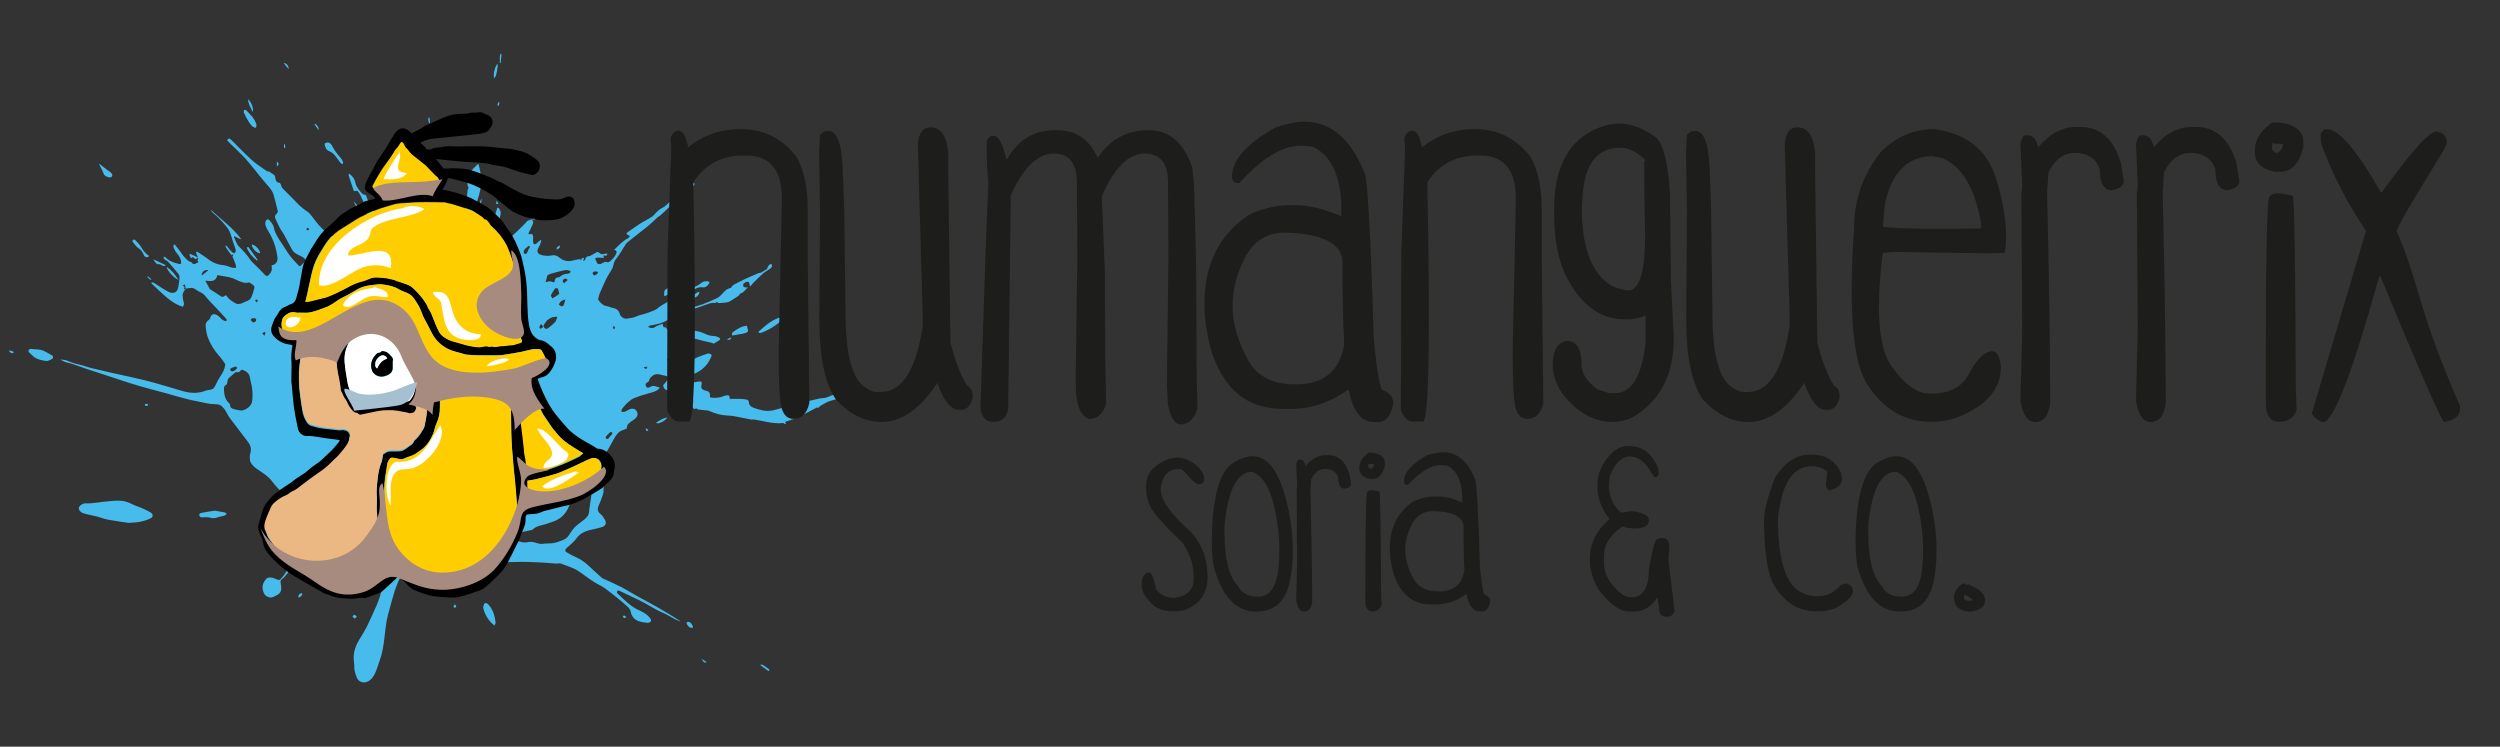 <?xml version="1.0" encoding="utf-8"?>
<!-- Generator: Adobe Illustrator 24.0.0, SVG Export Plug-In . SVG Version: 6.00 Build 0)  -->
<svg version="1.1" id="Capa_1" xmlns="http://www.w3.org/2000/svg" xmlns:xlink="http://www.w3.org/1999/xlink" x="0px" y="0px"
	 viewBox="0 0 1125 336" style="enable-background:new 0 0 1125 336;" xml:space="preserve">
<rect x="0" y="0" width="1125" height="336" fill="#333333" stroke="none"/>
<style type="text/css">
	.st0{fill:#47BBEB;}
	.st1{fill:#FFCE01;}
	.st2{fill:#EBB883;}
	.st3{fill:#FFFFFF;}
	.st4{fill:#A88B7F;}
	.st5{fill:#A5C0D0;}
	.st6{fill:#1D1D1B;}
</style>
<g>
	<g>
		<g>
			<path class="st0" d="M239.4,98.7c0.2,0.4,0.4,0.8,0.5,1.2c0.1,0.3-0.1,0.8-0.2,1.1c-0.6,1.3-1.2,2.5-1.8,3.8
				c-0.1,0.2,0,0.4,0.1,0.6c0.1,0.1,0.4,0,0.5,0c0.8-0.3,1.3,0,1.4,0.9c0.1,0.8-0.1,1.5,0,2.3c0,0.4,0.1,1.1,0.4,1.2
				c0.4,0.3,0.9,0,1.3-0.4c0.5-0.5,1.1-1,1.7-1.4c0.1,0.1,0.2,0.1,0.3,0.2c-0.2,0.6-0.3,1.3-0.6,1.9c-0.2,0.4-0.4,0.8-0.6,1.2
				c-1.1,2-0.5,3.1,1.8,3.6c1.5,0.3,2.9,0.3,4.4,0c1.1-0.2,2.1,0.2,3,0.9c1.7,1.5,3.7,2,5.9,1.5c1.1-0.3,2.1-0.5,3.3-0.7
				c0.1,0.1,0.4,0.2,0.7,0.4c0.1-0.2,0.2-0.4,0.3-0.8c0.2,0,0.5-0.1,1-0.2c-0.1,0.5-0.2,0.9-0.3,1.3c0.1,0.1,0.2,0.1,0.2,0.2
				c0.2-0.2,0.5-0.4,0.6-0.6c0.3-1.2,0.9-1.7,2.2-1.7c0.1,0,0.2-0.1,0.3-0.2c1-0.5,1.9-1.1,2.9-1.6c0.2-0.1,0.7,0.2,1,0.4
				c0.5,0.4,1,0.8,1.8,0.5c0.5-0.2,1.2-0.1,1.8-0.2c0,0.9-0.5,1.2-1.8,0.8c0.1,0.4,0.2,0.7,0.3,1.1c-1.3,0.2-2.8-0.5-4,0.3
				c0.3,0.7,0.6,1.3,0.8,1.9c0.3,0.7,1,0.7,1.6,0.6c0.3-0.1,0.6-0.3,0.9-0.4c0.7-0.4,1.3-0.8,2.2-0.4c0.3,0.1,0.9-0.1,1.1-0.3
				c1.3-1.1,2.5-2.3,3-3.9c0.3-0.7-0.1-1.2-1.1-1.4c0.4-0.4,0.8-0.6,1.1-1c1.7-1.7,3.4-3.3,5.5-4.4c0.3-0.1,0.3-0.6,0.5-0.9
				c-0.3-0.1-0.6-0.2-0.9-0.4c-0.2-0.1-0.5-0.2-0.5-0.4c-0.1-0.2,0.1-0.5,0.2-0.6c0.8-0.6,1.6-1.2,2.4-1.7c1.1-0.8,2.1-1.5,3.2-2.2
				c1.7-1.1,3.6-2,5.3-3.1c0.6-0.3,1-0.8,1.5-1.3c1-1.1,2.1-2.2,3.5-2.9c1.1-0.5,1.9-1.4,2.8-2.2c0.8-0.6,1.5-1.3,2.3-1.8
				c2.4-1.4,4.5-3.3,6.3-5.4c0.6-0.7,1.6-1.2,2.4-1.7c0.1-0.1,0.4,0,0.6,0.2c0.1,0.1,0,0.4,0,0.5c-0.9,1-1.5,2.2-2.8,2.9
				c-2.4,1.3-4.4,3.1-6.3,5.1c-0.9,0.9-1.8,1.7-2.7,2.5c-1.1,1.1-2.2,2.1-3.4,3.2c-0.4,0.4-0.9,0.6-1.4,1c-1.5,1.4-2.9,2.8-4.5,4.1
				c-2.6,2.1-5.3,4.2-8,6.3c-0.7,0.6-1.6,1.2-2,2c-1.4,2.3-2.8,4.6-4.5,6.8c-0.6,0.8-0.8,2.1-1.1,3.1c-0.1,0.3-0.1,0.5-0.3,0.8
				c-0.9,1.5-1.8,2.9-2.6,4.4c-1.1,2.3-2.1,4.6-3.1,6.9c-0.3,0.7-0.4,1.5-0.6,2.2c0,0.3,0,0.6,0.2,0.8c0.9,1.1,1.8,2.2,3.4,2.5
				c1.2,0.2,2.3,0.8,3.5,1c1,0.2,1.5,0.7,2.1,1.4c0.2,0.2,0.3,0.5,0.4,0.8c0.2,1.4,1.8,2.7,3.2,2.5c1.6-0.2,3.1-0.4,4.6-1.1
				c1.1-0.5,2.4-0.7,3.6-1.1c0.5-0.2,1-0.3,1.5-0.5c1.4-0.6,3.1-1,4.2-1.9c1.8-1.7,4.1-2.4,6-4c1-0.8,2.4-1.2,3.6-1.5
				c1.6-0.4,2.7-1.3,3.9-2.3c0.9-0.7,2-1.2,3.1-1.8c0.9-0.5,1.9-0.9,2.7-1.6c1-0.9,2.1-1.2,3.3-1c0.6,0.1,1,0.4,0.6,1
				c-0.7,1.1-1.6,1.9-3,1.7c-1.9-0.3-3.4,0.8-5,1.6c-0.5,0.3-1,0.7-1.5,1.1c-0.2,0.2-0.4,0.6-0.3,0.8c0.2,0.3,0.6,0.6,0.9,0.6
				c0.6,0,1.2-0.2,1.7-0.5c0.6-0.3,1.1-0.8,1.7-1.2c0.3-0.2,0.7-0.2,1.2-0.4c-0.3,1.9-1.5,2.4-2.8,2.9c-0.7,0.3-1.4,0.5-2.1,0.8
				c-0.5,0.2-0.7,0.5-0.1,1c0.2,0.2,0.3,0.5,0.5,0.8c-0.2,0.2-0.4,0.3-0.4,0.3c0.2,0.3,0.6,0.5,0.6,0.7c0.1,0.3,0,0.7-0.1,0.9
				c2-0.6,4-1.1,5.9-1.8c2.1-0.8,4.1-1.7,6.1-2.6c1.8-0.8,2.8-2.5,4.2-3.7c0.5-0.5,1.3-0.7,1.9-1c0.2-0.1,0.5,0,0.5-0.1
				c0.8-1.6,2.4-1.9,3.8-2.7c2.6-1.4,5.4-2.5,8.1-3.7c0.2-0.1,0.4-0.2,0.6-0.2c1.4-0.1,2.3-1.2,3.5-1.7c0.2-0.1,0.2-0.5,0.4-0.8
				c0.2-0.4,0.4-0.9,0.8-1.2c0.3-0.3,0.9-0.6,1.2,0c0.1,0.4-0.1,1.1-0.4,1.4c-0.9,0.7-2,1.3-2.9,1.9c-0.6,0.4-1,0.9-1.5,1.3
				c-1.2,1.1-2.4,2.3-3.6,3.5c-0.5,0.5-0.9,1.2-1.5,1.6c-0.3-0.9,0-2.1-1.2-2.1c-0.6,0-1.3,0.5-1.8,1c-0.2,0.2,0,1.1,0.2,1.3
				c0.5,0.3,1.2,0.2,1.8,0.3c-1,0.8-1.7,2.2-3.3,2.7c-0.4,0.1-0.5,0.7-0.8,1c-0.9,0.6-1.8,1.2-2.8,1.8c-0.7,0.4-1.4,1-2.2,1.1
				c-1.3,0.3-2.7,0.3-4.1,0.4c-0.2,0-0.4-0.4-0.7-0.6c-0.4,0.8-1.2,0.5-1.9,0.5c-1.2,0.1-2.4,0.6-3.5,1c-1.5,0.5-2.9,1.1-4.5,1.5
				c-2.3,0.6-4.6,1.2-6.7,2.4c-1,0.5-2,0.9-3,1.4c-1.1,0.6-2.2,1.2-3.3,1.8c-1.9,1.1-3.9,1.5-6,1.9c-0.6,0.1-1.2,0.2-1.7,0.4
				c-0.1,0-0.2,0.4-0.2,0.6c0.7,0.1,1.4,0.4,2,0.3c0.8-0.2,1.4-0.8,2.2-1.1c0.7-0.3,1.5-0.5,2.3-0.8c0,1,0,1.8,1.2,1.6
				c0.2,0,0.4,0.4,0.6,0.7c0.4,0.8,1.1,1.3,1.9,1c2-0.7,3.9,0,5.9-0.2c1-0.1,1.9-0.4,2.9-0.3c1,0.1,2.1,0.4,3.1,0.6
				c1.6,0.2,3,1,4.5,1.6c1.1,0.5,2.4,0.4,3.6,0.6c0.6,0.1,1.2,0.4,1.7,0.7c0.6,0.3,0.4,0.8,0,1.1c-0.8,0.5-1.6,1-2.4,1.5
				c-0.2,0.1-0.5-0.1-0.7-0.2c-0.2-0.1-0.4-0.2-0.6-0.2c-1.9-0.5-3.9-0.8-5.8-1.4c-1.6-0.5-3.2-0.7-4.7-0.2
				c-0.7,0.2-1.3,1.1-1.7,1.9c-1.7,2.9-3.9,5.3-6.9,6.8c-0.2,0.1-0.4,0.3-0.7,0.4c0.2,1.2,1.2,1.5,2.1,1.7c1,0.2,2.1,0.2,3.1,0
				c2.2-0.5,4.4-1.1,6.6-1.7c0.6-0.2,1.2-0.6,1.8-0.9c1.6-0.6,3.1-1.2,4.7-1.7c0.4-0.1,1,0.1,1.4,0.3c0.2,0.1,0.4,0.6,0.3,0.8
				c-1.3,3.4-3.6,6-6.9,7.6c-2.2,1.1-4.6,1.6-7,1.7c-0.8,0-1.6,0.2-2.4,0.4c0,0.1-0.1,0.2-0.1,0.3c0.3,0.2,0.7,0.5,1.1,0.6
				c0.9,0.4,1.7,0.9,2.6,1.2c0.7,0.2,1.5,0.4,2.2,0.4c1.5-0.1,3.1-0.4,4.6-0.7c1.3-0.2,1.7,0.2,1.4,1.5c-0.4,1.4,0.1,2.1,1.5,2.5
				c0.9,0.3,2,0.3,2.2,1.5c0,0.2,0.1,0.3,0.1,0.5c-0.1,1.2-0.1,1.2,1.2,1.3c1.8,0.1,3.5-0.1,5.1-0.8c0.2-0.1,0.5-0.2,0.7-0.2
				c1.6-0.3,1.8-0.1,1.9,1.5c1.3,0,2.6,0,4,0c1.2,0,2.4,0.1,3.5,0.3c0.6,0.1,1.1,0.5,1.1,1.3c0.1,1.3,1,2,2.1,2.4
				c2.5,0.9,5.1,1.7,7.9,1.3c2-0.3,4-1,5.9-1.5c2.5-0.7,5.1-1.4,7.6-2c2.8-0.7,5.6-1.4,8.5-2c1-0.2,2-0.1,2.9-0.4
				c1.2-0.4,2.3-1,3.5-1.4c1-0.3,2.1-0.5,3.1-0.6c0.3,0,0.8,0.4,1,0.7c0.1,0.1-0.2,0.8-0.5,0.9c-1.2,0.5-2.3,1.1-3.6,1.4
				c-1.5,0.4-3,0.8-4.4,1.7c-0.6,0.4-1.3,0.7-1.9,1.1c-0.3,0.2-0.6,0.6-0.9,0.9c-0.2-0.3-0.4-0.3-1,0c-2.8,1.5-5.7,3-8.6,4.4
				c-1.6,0.7-3.3,1.1-4.9,1.7c-0.1,0-0.3,0.2-0.4,0.3c0.1,0.2,0.2,0.4,0.4,0.7c-0.2,0.1-0.5,0.2-0.6,0.1c-0.7-0.8-1.6-0.3-2.4-0.3
				c-1.3-0.1-2.5-0.1-3.8-0.3c-2.5-0.4-5-1-7.5-1.4c-0.5-0.1-1,0.1-1.4,0c-1.5-0.3-3-0.6-4.5-0.9c-2.1-0.4-4.1-0.9-6.2-0.9
				c-2.8-0.1-5.4-0.9-8-2c-0.4-0.2-0.8-0.3-1.2-0.3c-1.3-0.2-2.6-0.2-3.9-0.4c-0.2,0-0.3-0.2-0.5-0.3s-0.5-0.3-0.6-0.2
				c-0.4,0.3-0.7,0.5-1.1-0.1c-0.4-0.5-0.5-1-0.3-1.6c0.2-0.7,0.3-1.5,0.2-2.3c0-0.7-0.5-0.9-1.1-0.9c-1.5,0-3.1,0.2-4.4-0.6
				c-0.5-0.3-1.1-0.7-1.4-1.3c-0.8-1.3-1.9-1.8-3.4-1.5c-1.6,0.4-2.6-0.1-3.1-1.6c-0.2-0.6,0.1-0.8,0.4-1.1c0.8-0.9,1.5-1.9,2.5-3.1
				c-0.9-0.3-1.5-0.4-2.1-0.6c-1.1-0.2-2.1-0.6-3.2-0.7c-0.7-0.1-1.5,0.1-2,0.4c-0.9,0.6-1.8,1.3-2,2.5c-0.1,0.4-0.6,0.7-1,0.9
				c-0.7,0.4-0.7,0.9-0.4,1.5c0.2,0.6,0.6,1,1.3,0.7c0.5-0.2,1.1-0.6,1.6-0.7c0.4-0.1,0.8,0,1.2,0.1c0.7,0.2,1.4,0.4,2.1,0.6
				c-0.6,1.1-1.9,1.7-3.2,2.1c-2.7,0.8-5.5,1.5-8.2,2.6c-2.1,0.9-3.7,2.6-5.2,4.4c-0.1,0.2-0.3,0.3-0.4,0.5
				c-0.1,0.3-0.2,0.7-0.4,1.1c0.4,0.1,0.9,0.4,1.3,0.3c0.7-0.2,1.4-0.6,2.1-1c1.7-1,3.4-0.4,3.9,1.3c0.4,1.1-0.4,2.5-1.8,3.3
				c-0.8,0.5-1.6,1.1-2.3,1.8c-0.4,0.4-0.5,1.1-0.7,1.7c0.1,0.1,0.2,0.1,0.3,0.2c-0.7,0.3-1.4,0.7-2.1,0.9c-1.9,0.6-2.9,2.1-3.8,3.7
				c-1.2,2.2-2.5,4.4-3.7,6.6c-0.3,0.5-0.4,1.3-0.3,1.9c0.4,1.8,0.5,3.6-0.5,5.2c-1.1,1.8-0.4,3.5-0.2,5.3c0.2,1.3,0,2.6-0.1,4
				c0,0.8,0,1.5-0.3,2.3c-0.4,1.3-0.9,2.5-1.4,3.8c-0.1,0.2-0.2,0.4-0.3,0.6c-0.7,1.5-1.1,2.9,0.5,4.2c0.9,0.7,1.5,1.7,2.1,2.7
				c0.8,1.3,0.4,2.6-1,3.2c-1.2,0.4-2.5,0.7-3.8,1c-3.1,0.6-6.1,1.4-8.1,4.3c-1,1.4-2.4,2.5-3.7,3.7c-0.2,0.2-0.6,0.4-0.8,0.7
				c-0.6,0.6-0.6,1.3,0.1,1.7c1.5,0.9,3,1.7,4.6,2.4c2.2,1,4,2.4,5.7,4c1.9,1.8,3.8,3.5,5.7,5.2c0.6,0.5,1.4,0.6,2.1,1
				c2.1,1,4.3,1.9,6.4,3c3.2,1.7,6.2,3.6,9.4,5.3c2.4,1.4,4.9,2.6,7.3,4c3.2,1.8,6.3,3.8,9.4,5.7c0.3,0.2,0.5,0.3,0.7,0.6
				c-0.9-0.4-1.8-0.7-2.6-1.1c-1.9-1-3.7-2.2-5.7-3c-3.7-1.6-7-4-10.7-5.7c-2.9-1.3-5.7-2.8-8.6-4.1c-0.2-0.1-0.8,0-0.9,0.2
				s-0.1,0.8,0.1,1c3.1,2.9,6,6,9.9,7.7c1.8,0.8,3.5,1.8,4.8,3.4c0.3,0.4,0.6,1.2,0.5,1.4c-0.3,0.4-1,0.8-1.5,0.8
				c-1.3-0.1-2.7-0.3-3.9-0.7c-2.1-0.7-3.4-2.1-3.8-4.4c-0.1-0.8-0.8-1.6-1.4-2.2c-1.5-1.4-3-2.6-4.6-3.9c-1.9-1.5-3.8-3.1-5.8-4.5
				c-1.6-1.1-3.4-1.8-5-2.9c-2.2-1.4-4.2-3-6.4-4.5c-0.9-0.6-1.9-1.2-3-1.6c-1.7-0.7-3.5-1.4-5.3-2c-0.8-0.2-1.7,0.1-2.5,0
				c-2.3-0.2-4.7-0.4-7-0.5c-3.5-0.1-6.9-0.4-10.4-0.2c-4.7,0.2-9.3,0-14-1c-2.2-0.5-4.6-0.5-6.8-0.7c-3.1-0.3-6.1-0.6-9.2-0.9
				c-2.3-0.2-4.6-0.2-6.8,0.4c-1.3,0.3-2.8,0.4-4.1,0.2c-1.9-0.2-3.4,0.5-4.7,1.8c-1.1,1.1-2.5,2-3.5,3.2c-1.9,2.1-3.7,4.3-4.6,7.1
				c-0.4,1.2-1,2.4-1.3,3.6c-0.7,2.2-1.3,4.5-1.9,6.7c-0.6,2.2-1.2,4.3-1.6,6.5c-0.4,2.3-0.6,4.7-0.9,7.1c-0.4,3.5-0.9,6.9-2.1,10.2
				c-0.7,1.9-1.2,3.9-2.1,5.8c-0.8,1.7-1.9,3.3-3.8,4c-1.7,0.6-3.7-0.1-4.4-1.9c-0.7-1.7-1.3-3.5-1.2-5.4c0-0.9-0.1-1.7-0.2-2.6
				c-0.3-3.4,0.8-6.4,2.5-9.2c1.4-2.3,2.8-4.5,3.9-6.9c1.4-2.9,2.7-5.9,4-8.8c1.6-3.7,2.5-7.6,3.1-11.5c0.4-2.2,0.3-4.5,0-6.7
				c-0.2-1.3-1.3-2.5-2.1-3.7c-0.4-0.6-0.8-1.2-1.3-1.6c-0.5-0.5-1.1-0.8-1.6-1.2c-1.4-1-2.9-1.2-4.6-1.3c-1.7-0.1-3.1,0.4-4.6,1.1
				c-2,0.9-4,1.8-6,2.6c-0.7,0.3-1.5,0.3-2.2,0.4c-0.6,0.1-1.3-0.1-1.3,0.8c0,0.1-0.3,0.2-0.4,0.2c-0.2-0.1-0.4-0.3-0.4-0.5
				c-0.1-0.8-0.6-1.1-1.3-1.3c-0.8-0.3-1.5-0.8-2.1-1.2c-1.4-0.9-2.8-0.9-4.1,0c-3.5,2.4-7,5-9.9,8.1c-1,1.1-1.9,2.3-2.9,3.4
				c-0.3,0.3-0.6,0.7-1,0.9c-0.8,0.5-0.7,1.1-0.6,1.9c0.2,0.9,0.3,1.9,0.2,2.8c-0.1,1.5-1.3,2.3-2.6,2.9c-0.7,0.3-1.5,0.8-2.2,0.7
				c-1.3-0.2-2.4-0.7-3-2.1c-1.1-2.5-0.5-4.5,1.1-6.3c0.4-0.5,1.4-0.7,2.1-0.6c0.9,0.1,1.9,0.5,2.8,0.9c0.7,0.3,1.1,0.3,1.7-0.3
				c2.2-2.4,3.6-5.4,5.4-8c1.5-2.2,3.1-4.3,4.6-6.5c1-1.5,1.1-2.6-0.3-3.6c-1.8-1.3-2.2-3.3-2.6-5.4c-0.7-3.9-1.3-7.8-3.3-11.2
				c-0.7-1.2-1.6-2.2-2.5-3.2c-1.7-2-3.7-3.8-5.2-5.9c-1.9-2.6-4.7-4.1-7.2-5.9c-1-0.7-1.9-1.7-2.5-2.7c-0.4-0.7-0.4-1.7-0.4-2.6
				c0-0.9,0.4-1.8,0.5-2.8c0.1-1.4-0.4-2.7-1.3-3.8c-2.7-3.6-5.5-7.2-8.2-10.8c-0.8-1.1-1.3-2.3-2-3.4c-0.4-0.7-1-1.2-1.5-1.8
				c-0.9-0.9-2-1-3.2-1c-2.7,0-5.3-0.8-7.9-1.3c-6.3-1.1-12.3-3.3-18.5-4.8c-4-1-8-2.2-11.9-3.4c-4.7-1.5-9.3-3.1-14-4.6
				c-1.8-0.6-3.6-1.2-5.5-1.8c-2.1-0.7-4.2-1.5-6.3-2.2c-0.9-0.3-1.8-0.4-2.7-0.7c-1-0.3-1.9-0.8-2.8-1.3c1,0.1,2.2,0.1,3.1,0.5
				c2.3,1.1,4.7,1.6,7.1,2.2c1.2,0.3,2.4,0.8,3.6,1.1c3,0.7,6,1.4,9,2.1c3.2,0.7,6.3,1.4,9.5,2.1c3.5,0.8,7.1,1.6,10.5,2.6
				c3.9,1.1,7.7,2.2,11.6,3.4c3.6,1.1,7.1,1.5,10.8,0.1c0.8-0.3,1.8-0.4,2.7-0.6c1-0.2,1.5-0.9,1.9-1.8c0.6-1.3,1.3-2.7,2.1-3.9
				c1.1-1.6,2-3.2,2.3-5.1c0-0.3,0.1-0.7-0.1-0.9c-0.9-1.3-1.8-2.6-2.9-3.8c-1.8-2.1-3.3-4.4-4.4-7c-0.9-2-1.2-4.1-1.4-6.2
				c-0.1-0.9,0.5-2,1.3-2.5c0.3-0.2,0.6-0.5,0.7-0.8c0.6-2.4,2.2-2.3,3.9-1c0.5,0.4,0.9,1,1.4,1.4c0.4,0.3,1,0.6,1.5,0.8
				c0.2,0.1,0.5-0.2,0.8-0.3c-0.1-0.2-0.1-0.5-0.3-0.7c-1.6-1.8-3.2-3.5-4.9-5.3c-1.6-1.7-3.3-3.4-4.8-5.3c-1.1-1.3-2.8-1.6-4-2.6
				c-1.5-1.2-3-0.6-4.5-0.4c-0.1-0.6-0.3-1.2-0.4-1.9c-0.4,0.2-0.6,0.3-1.2,0.7c1.7,0.1,0.8,0.9,0.7,1.5c0.4-0.1,0.6-0.2,0.9-0.4
				c-0.7,1.1-1.6,2.1-1.4,3.5c0.1,0.8,0.1,1.7,0.4,2.4c0.3,1,0.3,1.8-0.6,2.6c0-0.2,0-0.4,0-0.4c-0.6-0.2-1.2-0.3-1.6-0.5
				c-2.4-1.1-4.5-2.7-6.4-4.4c-1.8-1.6-3.6-3.3-5.4-5c-0.2-0.2-0.3-0.4-0.5-0.6c0-0.1,0-0.2,0.1-0.3c0.4,0.1,0.8,0,1.1,0.2
				c1.9,1.2,3.7,2.5,5.7,3.6c0.9,0.5,1.7,1,2.9,0.9c1.6-0.2,2-1.3,2.3-2.5c0.3-1.5,0.5-3,0.6-4.5c0-0.5-0.2-1.2-0.6-1.6
				c-1.4-1.8-2.9-3.5-4.4-5.2c-0.4-0.5-1-0.8-1.6-1.2c-0.1-0.1-0.3-0.2-0.4-0.3c-0.1-0.3-0.2-0.7-0.2-1c0.3,0.1,0.7,0.1,0.9,0.3
				c1.1,1.3,2.6,1.9,4.2,2.5c0.6,0.2,1.4,0.3,2,0.5c0.6,0.1,0.9-0.1,0.8-0.8c-0.1-1.5-0.8-2.7-1.8-3.9c-0.7-0.8-1.2-1.8-1.6-2.7
				c-0.2-0.3,0.1-0.8,0.1-1.3c0.1,0,0.3-0.1,0.4-0.1c0.6,0.8,1.3,1.6,1.9,2.4c1.3,1.8,2.5,3.7,4.3,5c0.2,0.2,0.5,0.3,0.7,0.4
				c0.3,0.1,0.7,0.2,0.8,0.4c0.5,0.8,1.1,0.8,1.8,0.4c0.1-0.1,0.2-0.2,0.3-0.2c0.9-0.2,1-0.6,0.4-1.3c0.7-0.8,0.1-1.5-0.1-2.2
				c-0.1-0.2-0.3-0.3-0.3-0.5c-0.1-0.3-0.1-0.7-0.2-1.1c0.3,0.1,0.7,0,0.9,0.2c1.6,1.1,3.3,2.1,4.8,3.3c2.1,1.6,4.4,2.4,7,2.6
				c1.1,0.1,2.2,0.7,3.3,1c0.1,0,0.2,0.1,0.2,0.1c0.6,0,1.2,0,1.8,0.1c-0.1-0.6,0-1.2-0.2-1.7c-0.4-1.2-1-2.4-1.4-3.4
				c0.2-0.4,0.3-0.7,0.5-1c-0.3,0.1-0.5,0.2-1,0.3c-0.8-1.1-1.7-2.3-2.5-3.5c-0.1-0.2-0.1-0.5-0.1-0.8c0.3,0.1,0.6,0.2,0.7,0.4
				c0.6,0.7,1.1,1.5,1.8,2.2c0.4,0.4,1,0.9,1.4,0.8c0.7-0.2,0.8-1,0.6-1.7c-0.3-1.2-0.8-2.3-1.2-3.5c-0.4-1.4-0.8-2.8-1.3-4.1
				c-0.4-0.9-0.9-1.8-1.6-2.6c-1.1-1.3-2.2-2.6-3.4-3.8c-0.9-0.9-1.9-1.7-2.9-2.6c-0.3-0.3-0.6-0.7-0.8-1.2c4.6,4.2,9.8,8,13.6,13
				c-0.1,0.1-0.2,0.2-0.2,0.3c-0.4-0.2-0.9-0.5-1.3-0.7c-0.5-0.2-0.9-0.4-1.5-0.7c0,0.2-0.1,0.4-0.1,0.5c0.8,1.4,1.1,3.1,2.3,4.2
				c1.9,1.8,3.6,3.8,5.1,6c0.7,1,1.8,1.9,2.7,2.8c1.3,1.3,2.6,2.5,3.8,3.9c0.6,0.7,1.2,0.7,1.9-0.1c1.2-1.3,1.4-2.2,1.1-4.2
				c2-0.2,3-1.9,2.6-4.1c-0.5-3.1-1.3-6-2.7-8.8c-0.4-0.9-1-1.8-1.5-2.7c-0.6-1.1-1.3-2.1-1.2-3.4c0-0.5,0.2-1.1,0.5-1.4
				c0.5-0.5,1.1-0.2,1.5,0.3c0.8,1,1.7,2,1.9,3.3c0.5,2.6,2,4.7,3.4,6.8c1.3,1.9,2.4,3.9,3.8,5.7c1.1,1.5,2.4,2.8,3.7,4.2
				c0.5,0.6,1,0.7,1.5-0.1c0.4-0.5,1-0.8,1.5-1.3c0.4-0.4,0.5-0.9,0-1.4c-0.6-0.6-1.3-1-2.1-1.4c-1.4-0.6-2.9-1.3-3.7-2.8
				c-1.3-2.3-2.4-4.6-3.7-6.9c-0.5-0.9-1.2-1.7-1.7-2.7c-0.8-1.4-1.4-2.9-2.1-4.4c-0.4-0.8-0.1-1.5,0.6-2.1c0.3-0.3,0.6-0.9,0.5-1.2
				c-0.6-2.5-1.2-5-1.9-7.4c-0.6-2-2-3.4-3.3-4.9c-1.7-2-3.4-4-5-6.1c-1.5-1.8-3-3.7-4.6-5.5c-1.5-1.6-3.1-3.1-4.6-4.6
				c-0.9-0.9-1.9-1.7-2.7-2.6c-0.3-0.3-1-0.8-0.3-1.3c0.6-0.5,1-0.1,1.4,0.3c1,0.9,1.9,1.9,2.8,2.8c1.3,1.3,2.6,2.6,3.9,3.9
				c1.2,1.1,2.4,2.3,3.6,3.3c1.4,1.1,2.9,2.1,4.3,3.1c0.4,0.3,0.8,0.5,1.2,0.8c0.2,0.1,0.5,0.4,0.6,0.4c1-0.3,1.3,0.6,2,0.9
				c1.2,0.5,1.5,1.2,1.6,2.5c0,0.8,0.7,1.6,1.8,1.7c0.2,0,0.5,0.5,0.6,0.8c0.2,0.5,0.3,1.1,0.6,1.5c2.1,2.2,4.4,4.3,6.5,6.6
				c1.6,1.7,3.4,3.1,5.3,4.4c0.5,0.3,0.8,0.9,1.2,1.3c1.6,2,3.1,4.2,5,6c1.3,1.3,3,2.4,4.5,3.4c2.1,1.4,4.2,2.8,6.3,4.1
				c0.5,0.3,1,0.5,1.6,0.6c1.5,0.2,2.5-0.5,3.2-2.1c0.7-1.7,1.5-3.5,2-5.3c0.3-1.2,0.2-2.5,0.1-3.8c0-0.9,0.2-1.6,1-2.1
				c1.9-1.3,2.1-2.5,1-4.5c-0.9-1.7-1.7-3.5-2.5-5.3c-0.3-0.6-0.7-1.2-1.2-1.8c-0.1-0.2-0.6-0.3-0.8-0.2c-0.7,0.4-1.1,0-1.2-0.6
				c-0.6-1.7-1.1-3.4-1.7-5.1c-0.2-0.5-0.3-0.9-0.4-1.4c0-0.2,0.1-0.4,0.1-0.6c0.2,0.1,0.4,0.1,0.5,0.2c1.3,1.1,2.2,2.3,2.5,4.1
				c0.2,1.1,1,2.2,1.7,3.1s1.3,2,2.7,2.1c0.2,0,0.4,0.5,0.5,0.7c0.5,1.3,1,2.7,1.5,4.1s1.6,2.4,2.7,3.4c1,0.9,2,1.8,2.8,2.9
				c1.1,1.4,2.5,1.6,4,1.9c0.7,0.1,1.3,0.5,2,0.9c1.4,0.7,2.9,1.4,3.9,2.7c0.4,0.5,1.1,1,1.7,1c1.9,0.2,3.8,0.3,5.7,0.3
				c0.1,0,0.3-0.1,0.3-0.2c0.6-0.9,1.3-1.8,1.8-2.8c0.7-1.4,1.2-2.8,1.8-4.3c0.3-0.6,0.4-1.3,0.7-1.9c-0.4,1.3,0.4,1.9,1.5,2.1h0.1
				c1.1,0.6,1.3,0.5,1.6-0.8c0.1-0.2,0.2-0.5,0.3-1c0.3,0.4,0.7,0.6,0.8,0.9c0.3,1.2,0.4,2.5,0.8,3.6c0.3,0.9,0.6,1.9,1.6,2.3
				c0.2,0.1,0.3,0.3,0.4,0.5c0.3,0.6,0.7,1,1.5,1.1c0.5,0,1.4,0.3,0.5,1.1c-0.1,0.1-0.1,0.2-0.1,0.4l0,0c-1.2,0.2-1.8,0.9-2.2,2.1
				c-0.4,1.4-1.5,2.3-2.3,3.5c-0.2,0.3-0.4,0.5-0.5,0.8s-0.2,0.8,0,1c0.1,0.2,0.6,0.3,0.9,0.3c0.4-0.1,0.7-0.1,1,0.3
				c0.2,0.2,0.5,0.4,0.8,0.4c1.2,0.1,2.2,0.7,2.8,1.6c0.8,1.2,1.9,1.5,3.2,1.6c0.7-1.5,1.1-3.1,1.2-4.9c0.2-2.8,0.4-5.7,0.8-8.5
				c0.3-1.8,0.6-3.7,0.4-5.5c-0.1-0.6,0.1-1.3,0.2-2c0.2-1.6,0.5-3.1,0.7-4.7c0.2-2.3,0.4-4.6,0.6-6.8c0-0.4,0.3-0.9,0.5-1.3
				c-0.8-1.1-0.5-2.4-0.4-3.6c0.1-1.5,0.6-3,1.7-4.2c0.6-0.7,1.3-1.3,2-2c0.3-0.3,0.5-0.6,1-1c0.2,0.6,0.4,1,0.5,1.6
				c0.3,1.1,0.5,2.3,0.7,3.5c0.5,2.7,0.1,5.4-0.6,8.1c-0.6,2.4-1.5,4.8-2.2,7.2c-0.1,0.3,0.1,0.7,0.2,1.1c0,0.3,0.1,0.6-0.1,0.8
				c-1.1,1.1-1.4,2.4-1.6,3.9c-0.2,1.7-0.5,3.3-0.7,5c-0.1,0.5,0.2,1,0.2,1.5c0,0.2,0.2,0.5,0.1,0.6c-0.2,0.5-0.1,1,0,1.5
				c0.1,1.4,0,2.8,0,4.2c0,0.2-0.1,0.3-0.1,0.5c0.1,1.6,0.2,3.1,0.3,4.7c0,0.7-0.1,1.5,0.1,2.2c0.1,0.3,0.5,0.7,0.9,0.8
				c0.2,0,0.7-0.4,0.8-0.7c0.3-0.5,0.4-1,0.5-1.5c0.6-2.3,1.6-4.3,3.1-6.2c0.2-0.2,0.3-0.5,0.3-0.8c0.3-1.1,0.6-2.2,0.9-3.4
				c0.1-0.2,0.5-0.4,0.6-0.6c0.8-1.7,1.8-3.3,1.9-5.2c0.1-1.1,0.6-2.1,1-3.1c0.2-0.4,0.5-0.8,0.3-1.4c-0.1-0.5,0.4-1,0.6-1.6
				c0.3-0.9,0.6-1.9,0.9-2.9c0.4,0,0.9,0,1,0.7c0,0.3,0.3,0.5,0.4,0.8c0.1,0.4,0.2,0.9,0.1,1.3c-0.6,2.9-1.3,5.8-1.9,8.8
				c-0.3,1.5,0.6,2.3,2.1,2.2c0.7,0,1.4,0.2,2.1,0.2c0.5,0,1.1,0,1.5-0.3c0.8-0.5,1.5-1.1,2.1-1.7c1.4-1.3,2.8-2.6,4.2-4
				c0.7-0.7,1.4-1.5,2.1-2.2C238.5,98.9,239,98.9,239.4,98.7L239.4,98.7z M267.1,216.7c0-0.5-0.1-1-0.1-1.4c0-1.4-0.6-1.8-2-1.3
				c-1.3,0.5-2.6,1.1-3.9,1.7c-2.4,1.2-3.6,3.1-3.5,5.8c0.1,2.1-0.7,4-1.4,5.9c-1.1,2.9-2.8,5.2-5.6,6.6c-1.6,0.8-3.4,1.3-5.2,1.9
				c-2,0.6-4.1,0.8-5.7,2.4c-0.1,0.1-0.3,0.2-0.5,0.2c-1.8,0.4-3.6,0.8-5.5,1.2c-1.1,0.2-1.7,0.8-1.9,1.8s0.5,1.5,1.3,1.9
				c1.3,0.6,2.7,0.9,4.2,0.6c1.4-0.3,2.7-0.2,4,0.3c1,0.3,2,0.6,3.1,0.4c1.2-0.2,2.4-0.1,3.6-0.2c2.1-0.1,3.9-0.9,5.8-1.7
				c1-0.5,1.7-1.1,2.3-2.1c0.8-1.2,1.6-2.5,2.6-3.5c1.2-1.2,2.7-2.2,4.1-3.3c0.5-0.4,1-0.9,1.4-1.4c0.9-1,0.9-2.2,1-3.4
				c0.2-1.5,0.5-3.1,0.7-4.6s0.3-3,0.5-4.4C266.7,219.1,266.9,217.8,267.1,216.7z M100.8,175.4c0,0.1,0,0.2,0,0.3
				c0.1,2.2,0.6,4.3,2.4,5.8c0.2,0.1,0.3,0.5,0.3,0.7c0,1,0.6,1.5,1.4,1.8s1.7,0.4,2.6,0.6c1.6,0.4,2.9-0.2,4.1-1.1
				c0.8-0.6,1.6-1.7,1.8-2.6c0.3-1.9,0.3-3.8,0.1-5.7c-0.2-1.9-0.8-3.7-1.1-5.6c-0.4-1.9-1.8-2.6-3.3-3.2c-0.2-0.1-0.7,0.1-0.8,0.3
				c-0.4,0.7-0.9,0.8-1.6,0.8c-0.3,0-0.7-0.1-0.8,0.1c-1.1,0.9-2.2,1.8-3.2,2.8c-0.2,0.2-0.2,0.8-0.3,1.1c-0.2,0.5-0.1,1.2-0.5,1.6
				C100.7,173.7,100.7,174.6,100.8,175.4z M92.4,126.3c0.6,1.2,1.2,2.3,1.8,3.4c0.1,0.2,0.3,0.4,0.4,0.5c1.5,1,3.1,1.9,4.6,3
				c0.7,0.5,1.3,0.5,1.8,0c0.5-0.4,0.8-0.4,1.1,0.1c1,1.6,2.6,2.4,4.1,3.3c0.5,0.3,1.4,0.2,2,0.1c1-0.3,1.9-0.9,2.9-1.2
				c1.1-0.4,1.8-1.1,2.2-2.2c0.4-1,0.7-2.1,1-3.1c0.4-1.2,0.2-1.6-0.9-2.3c-0.2-0.1-0.4-0.4-0.7-0.5c-0.2-0.1-0.6-0.4-0.8-0.3
				c-1.6,0.5-3-0.1-4.5-0.7c-1.2-0.5-2.4-1.2-3.7-1.5c-1.9-0.5-3.9-0.7-5.9-1.1C97.2,126.9,94.8,126.6,92.4,126.3z M218.6,125.9
				c2.5-0.9,11.6-11.5,12.1-16.2c-0.8,0.2-1.6,0.3-2.2,0.7c-0.8,0.5-1.5,1.2-2.4,1.8c-2.5,1.7-4.2,3.9-4.9,6.9c-0.3,1-0.8,2-1.2,3
				c-0.5,1.1-0.9,2.2-1.3,3.4C218.6,125.6,218.6,125.7,218.6,125.9z M146.1,241c0,0.1,0.1,0.1,0.1,0.2c1-0.4,2.1-0.7,2.9-1.4
				c1.1-0.9,1.7-2.9-0.2-4.1c-0.8-0.5-1.6-1.1-2.5-1.6c-1.1-0.6-3.3-0.2-4,0.9c-0.6,0.8-1,1.5-0.8,2.6
				C141.8,239.3,144.5,241.1,146.1,241z M245.5,126.9c0.2,0,0.4,0,0.5,0c0.9-0.3,1.7-0.5,2.6,0c0.5,0.3,1,0.1,1.1-0.7
				c0.1-1,0.7-1.4,1.7-1.4c0.2,0,0.4-0.1,0.5-0.2c1-0.8,2.1-1.5,3.5-1.4c0.3,0,0.7-0.2,1-0.4c0.5-0.3,0.5-0.8,0-1
				c-0.7-0.2-1.6-0.4-2.3-0.2c-2.1,0.4-4.2,1-6.3,1.6c-0.5,0.2-1.2,0.4-1.5,0.8C246,124.9,245.9,125.9,245.5,126.9z M250.8,142.6
				c-1.9-0.2-3.3,0.4-4.5,1.5c-0.5,0.4-0.8,1.1-1.2,1.5c-0.5,0.6-0.7,1.2-0.2,1.8c0.4,0.7,1.1,0.7,1.7,0.3c1.2-0.9,2.3-1.8,3.3-2.9
				C250.3,144.4,250.4,143.5,250.8,142.6z M188.7,106c-0.4,1.2-0.8,2.4-1.1,3.5c-0.1,0.2,0.1,0.5,0.3,0.7c0.7,0.5,1.6,0.2,2.2-0.5
				c0.7-0.8,1-2.3,0.5-3C190.1,105.9,189.4,106.4,188.7,106z M248.6,134.3c1.2-0.7,2.1-1.3,3-2c0.1,0,0-0.3,0-0.5
				c-0.1-0.4-0.2-0.8-0.3-1.2c-0.1-0.3-0.2-0.7-0.4-0.8c-0.3-0.1-1-0.2-1.1,0c-0.7,1-1.4,2-1.9,3.1
				C247.8,133.1,248.3,133.7,248.6,134.3z M167.4,97.1c-1,0-1.9,0.6-1.9,1.4c0,0.9,1,2.1,1.8,2.1s1.8-1,1.8-1.9
				C169.1,97.9,168.3,97.1,167.4,97.1z M185.8,108.6c0.7,0,1.6-0.8,1.6-1.5c0-0.8-0.7-1.4-1.7-1.4c-0.9,0-1.5,0.6-1.5,1.5
				C184.2,108,184.9,108.6,185.8,108.6z M237.9,110.6c-0.3,0.3-0.6,0.5-0.9,0.8c-0.4,0.3-0.8,0.6-1.1,1.1c-0.3,0.6-0.4,1.4,0.2,1.7
				c0.7,0.4,1-0.4,1.3-0.9c0.3-0.4,0.3-1.1,0.6-1.4C238.8,111.2,238.4,110.9,237.9,110.6z M275.5,195.3c0.1-0.8-0.4-1.2-0.9-0.8
				c-0.7,0.6-1.3,1.2-1.9,1.9c-0.2,0.2-0.2,0.7,0,0.9s0.8,0.3,0.9,0.2C274.3,196.7,274.9,195.9,275.5,195.3z M106.8,165.5
				c-0.4-0.3-0.7-0.6-0.8-0.6c-0.8,0.3-1.5,0.5-2.2,0.9c-0.2,0.1-0.2,0.8-0.1,1s0.7,0.3,1,0.3s0.7-0.2,0.9-0.4
				C106,166.5,106.4,166.1,106.8,165.5z M251.5,137.1c0.2,0.2,0.4,0.3,0.7,0.5c0.6,0.4,1.2,0.3,1.5-0.4c0.3-0.8,0.5-1.6,0.7-2.4
				c-0.5,0.1-0.9,0.2-1.3,0.4c-0.4,0.2-0.8,0.5-1,0.8C251.8,136.3,251.7,136.7,251.5,137.1z M226.1,131.2c0.4,0.2,0.6,0.3,0.9,0.4
				c0.9,0.3,1.6,0,2-0.8c0.1-0.2,0.1-0.7-0.1-0.8c-0.6-0.3-1.3-0.7-1.9,0C226.7,130.3,226.5,130.7,226.1,131.2z M158.2,112.9
				c-0.1-0.8-1.1-1.5-2-1.3c-0.3,0.1-0.7,0.5-0.9,0.8c-0.2,0.4,1,1.3,1.7,1.2C157.4,113.5,157.8,113.1,158.2,112.9z M113.8,145.1
				c0.9-0.1,1.4-0.4,1.5-1.1c0-0.6-0.4-0.8-0.9-0.8c-0.6,0-1.4-0.1-1.5,0.8C112.9,144.3,113.5,144.7,113.8,145.1z M269.2,122.4
				c-0.6-0.1-1-0.3-1.4-0.3c-0.4,0.1-0.9,0.3-1.1,0.6c-0.1,0.2,0.2,0.9,0.4,1.1c0.3,0.2,0.9,0,1.2-0.2
				C268.7,123.4,268.9,122.9,269.2,122.4z M253.8,127.5c0.7-0.6,1.2-1,1.7-1.5c-0.3-0.2-0.6-0.6-0.9-0.6c-0.7-0.1-1.4,0.5-1.4,1.1
				C253.2,126.7,253.5,127,253.8,127.5z M90.8,124c1-0.8,2-1.6,3-2.4C92.1,121.2,90.7,122.3,90.8,124z M244.5,147
				c-0.4-0.5-0.7-0.9-1-1.2c-0.2,0.4-0.6,0.7-0.7,1.2c-0.1,0.4,0,1,0.6,0.9C243.8,147.7,244.1,147.4,244.5,147z M167.7,103.3
				c0,0.1,0.1,0.1,0.1,0.2c0.5-0.1,1.1,0,1.5-0.2c0.3-0.2,0.4-0.7,0.7-1c-0.3,0-0.7-0.2-0.9-0.1
				C168.6,102.4,168.2,102.9,167.7,103.3z M165.6,105.8c0.5,0.1,0.8,0.1,1.2,0.1c0-0.7,0-1.4,0-2.2c-0.1,0-0.3,0-0.4-0.1
				C166.1,104.4,165.9,105,165.6,105.8z M227.7,137.3c0.7,0.4,1.1,0.6,1.5,0.8c0,0,0.3-0.4,0.3-0.5c-0.2-0.3-0.4-0.7-0.7-0.9
				C228.7,136.7,228.3,137,227.7,137.3z M119,151.1c0.2-0.6,0.4-1,0.5-1.4c0-0.1-0.4-0.4-0.5-0.3c-0.4,0.1-0.7,0.4-1,0.6
				c0.1,0.1,0.2,0.2,0.3,0.3C118.4,150.4,118.6,150.6,119,151.1z M289.7,165.2c0.5,0.7,0.9,1,1.4,0.6c0.1-0.1,0.1-0.5,0.1-0.8
				C290.8,165.1,290.3,165.2,289.7,165.2z M303,136.7c-0.4-0.3-0.6-0.6-0.8-0.6c-0.2,0-0.5,0.3-0.6,0.5c0,0.2,0.3,0.6,0.4,0.6
				C302.3,137.3,302.5,137,303,136.7z M115.5,136.1c0.3-0.4,0.6-0.7,0.6-0.8c-0.1-0.2-0.4-0.5-0.7-0.5c-0.2,0-0.6,0.4-0.6,0.5
				C114.9,135.5,115.2,135.7,115.5,136.1z M139.5,112.9c1.1,0.2,1.2-0.2,1.2-0.8c0-0.2-0.3-0.4-0.4-0.6
				C140,112,139.8,112.4,139.5,112.9z M139.2,103.1c-0.4-0.3-0.6-0.6-0.8-0.6s-0.5,0.4-0.5,0.6s0.3,0.6,0.5,0.6
				C138.6,103.7,138.8,103.4,139.2,103.1z M276.2,146.6c-0.2,0.4-0.4,0.7-0.4,0.9s0.3,0.4,0.5,0.6c0.2-0.2,0.5-0.4,0.5-0.6
				C276.8,147.3,276.5,147.1,276.2,146.6z"/>
			<path class="st0" d="M57.9,235.3c-2.6-0.4-5.8-0.8-9-1.4c-1.8-0.3-3.5-1-5.3-1.5c-2-0.5-4-0.8-6-1.4c-1.5-0.4-2.8-2.1-1.8-3.2
				c0.6-0.7,1.7-1.3,2.5-1.3c3.5,0.2,6.9-0.7,10.3-0.9c1.7-0.1,3.4-0.4,5-0.3c1.9,0,3.7,0.5,5.5,1.4c1.7,0.9,3.6,1.4,5.3,2.2
				c1.2,0.5,2.4,1.1,3.5,1.8c1,0.6,1.1,1.9,0.1,2.4c-1.3,0.7-2.7,1.2-4.1,1.5C62.3,235.1,60.4,235.1,57.9,235.3z"/>
			<path class="st0" d="M129.1,238.7c0.3,1.9-0.8,4.1-2.6,4.9c-0.6,0.3-1.1,0.5-1.7,0.8c-0.8,0.3-1.6,0.2-2.2-0.3
				c-2.1-1.7-2.9-2.9-2.5-5.9c0.2-1.3,0.7-2.3,1.6-3c2-1.7,4.6-1,6.2,0.8c0.2,0.2,0.6,0.5,0.9,0.5c0.5,0,1,0,1.2,0.6
				c0.2,0.7,0.1,1.3-0.7,1.5C129.2,238.6,129.2,238.6,129.1,238.7z"/>
			<path class="st0" d="M194,80.2c0.6,0.3,1.2,0.7,1.6,0.9c0,0.6,0,1.2,0,1.7c0,0,0.8,0.1,0.8,0c0.1-0.5,0.2-1,0.2-1.6
				c1.7-0.8,2.4-2.7,3.5-4.3c0.6-0.9,1.3-1.3,2-0.9c1,0.6,1.2,1.3,0.6,2.3c-1.4,2.3-2.9,4.6-4.4,6.9c-0.3,0.5-0.8,0.9-1.2,1.2
				c-0.6,0.3-1.6,0.8-2,0.6c-0.6-0.4-1.2-1.1-1.3-2.1C193.7,83.2,193.6,81.7,194,80.2z"/>
			<path class="st0" d="M21.1,162.5c-2.8-0.4-5.1-0.9-6.8-2.8c-0.4-0.4-0.9-0.7-1.2-1.1c-0.2-0.2-0.4-0.7-0.3-0.9
				c0.2-0.3,0.6-0.7,0.9-0.7c2.1,0.3,4.2,0,6.2,1c1.1,0.6,2.2,1.1,3.3,1.8c0.9,0.5,0.9,1.3,0.1,1.8S21.6,162.3,21.1,162.5z"/>
			<path class="st0" d="M341.4,149.2c3.6-3.2,7.1-6.4,12.3-6.9c0.3,0.7,0.8,0.6,1.5,0c0.6-0.5,1.6-0.7,2.5-1
				c-0.4,1.2-2.3,2.4-3.1,2.3c-0.1,0-0.1,0-0.2,0c-1.3-1.3-2,0.1-2.8,0.8c-2.7,2.2-5.6,4.1-8.9,5.3c-0.4,0.2-0.9,0-1.4,0
				C341.4,149.5,341.4,149.4,341.4,149.2z"/>
			<path class="st0" d="M96.7,229.8c1.6,0.3,3,0.5,4.5,0.8c0.3,0.1,0.5,0.4,0.8,0.6c-0.2,0.2-0.4,0.6-0.7,0.7
				c-0.7,0.3-1.4,0.4-2.2,0.6c-0.2,0-0.4,0-0.6,0.1c-1.2,0.5-2.4,0.8-3.8,0.4c-1.2-0.4-2.6-0.2-3.9-0.2c-0.6,0-1-0.3-1.1-0.9
				c-0.1-0.7,0.3-1,0.9-1.1C92.6,230.4,94.7,230.1,96.7,229.8z"/>
			<path class="st0" d="M222.5,281.5c-2.6-2.1-4.2-4.6-5-7.7c-0.1-0.2-0.1-0.5,0-0.7c0.1-0.5,0.2-1.3,0.6-1.6
				c0.6-0.4,1.3,0.1,1.7,0.6c1.6,1.7,2.4,3.7,2.9,6c0.1,0.7,0.3,1.5,0.3,2.2C223,280.7,222.7,281,222.5,281.5z"/>
			<path class="st0" d="M147.5,64.1c0.6,0,1.4,0.5,1.8,1.3c1.1,2.1,2.5,4,4.1,5.8c0.5,0.5,0.7,1.2,1,1.9c0.1,0.2-0.1,0.5-0.2,0.7
				c-0.2-0.1-0.5-0.1-0.7-0.2c-0.6-0.7-1.1-1.4-1.6-2.1c-1-1.4-2-2.8-3.8-3.5c-1.2-0.4-1.7-1.6-2-2.8
				C145.9,64.6,146.4,64.1,147.5,64.1z"/>
			<path class="st0" d="M115.4,56.5c0,1-0.3,1.2-1.1,0.8c-1.2-0.5-1.8-1.7-2.5-2.7c-0.8-1.3-1.5-2.6-2.1-4c-0.1-0.3,0-0.7,0.1-1.1
				c0.3,0,0.8-0.1,1,0.1c1.8,1.9,3.8,3.7,4.6,6.4C115.3,56.2,115.3,56.4,115.4,56.5z"/>
			<path class="st0" d="M336.1,146.6c0.2,0.9,0.5,1.7,0.5,2.4c0,0.3-0.6,0.7-1,0.8c-0.9,0.3-1.8,0.5-2.7,0.6
				c-1.1,0.2-2.3,0.4-3.4,0.6c-0.3-0.8-0.1-1.3,0.5-1.7C331.9,148,333.8,146.7,336.1,146.6z"/>
			<path class="st0" d="M44.7,73.7c0.8,0.6,1.5,1.2,2.3,1.8c0.8,0.7,1.7,1.3,2.6,1.9c0.3,0.2,0.6,0.6,0.8,0.9
				c0.4,0.9-0.2,1.7-1.2,1.5c-1.2-0.2-2.3-0.6-2.7-2c-0.4-1.1-1.1-2.2-1.6-3.3c-0.1-0.2-0.2-0.5-0.3-0.7
				C44.5,73.8,44.6,73.7,44.7,73.7z"/>
			<path class="st0" d="M67.1,115.2c-0.9,1.1-2.1,0.4-2.4-0.5c-0.5-1.1-1-2.1-2.1-2.8c-1.2-0.7-2-2-2.9-3.1
				c-0.1-0.2-0.1-0.7,0.1-0.9c0.2-0.1,0.7-0.1,0.9,0c1,1,2,2,2.7,3.1C64.5,112.9,65.3,113.9,67.1,115.2z"/>
			<path class="st0" d="M178.2,79.5c1.7,0.6,3.7,4.6,3.1,6.3C179.1,84.6,177.2,80.8,178.2,79.5z"/>
			<path class="st0" d="M130.1,228.7c-0.3,0.5-0.6,1.1-1,1.4c-0.6,0.5-1.2,0.4-1.6-0.3s-0.9-1.6-0.3-2.4c0.3-0.4,1-0.8,1.6-0.8
				C129.4,226.7,129.9,227.7,130.1,228.7z"/>
			<path class="st0" d="M80.3,125.9c-1.8-0.5-5.2-4.2-5.3-5.8C77.3,121.6,78.8,123.6,80.3,125.9z"/>
			<path class="st0" d="M117,114c-1.6-0.2-3.3-1.9-3.8-3.9C114.5,109.8,117.2,112.5,117,114z"/>
			<path class="st0" d="M115.7,117.3c-1.5-1.2-2.8-2.4-3.7-4c-0.3-0.5-0.6-1-0.8-1.5c-0.1-0.2,0-0.5,0.1-0.6s0.5-0.1,0.5,0
				c1.4,1.9,2.7,3.8,4.1,5.7C115.8,117,115.8,117.1,115.7,117.3z"/>
			<path class="st0" d="M298.9,133.2c0-0.7-0.1-1.3,0-1.9c0.1-0.7,1-1.6,1.7-1.6c0.2,0,0.5,0.2,0.6,0.4
				C301.8,131.3,300.5,133.2,298.9,133.2z"/>
			<path class="st0" d="M222.3,35.3c-0.3-2.3,0.2-4.5,1.3-6.4c0.1,0,0.2,0,0.3,0c0,0.5,0.1,0.9,0,1.4c-0.2,1.2-0.4,2.5-0.7,3.7
				C223.1,34.4,222.6,34.8,222.3,35.3z"/>
			<path class="st0" d="M111.5,44.6c1.6,1.1,2.8,4.4,2.2,5.8C112.8,48.5,111.8,46.8,111.5,44.6z"/>
			<path class="st0" d="M308.9,280.2c0.6-0.6,1.4-0.4,1.9,0.1c0.4,0.4,0.8,1,1,1.6s-0.3,0.7-0.8,0.6
				C310,282.4,309.2,281.4,308.9,280.2z"/>
			<path class="st0" d="M295.2,190.3c1.5-1.2,3.1-2,5.1-2.5C299.5,189.4,296.1,191.1,295.2,190.3z"/>
			<path class="st0" d="M74.4,119.7c-0.5-0.1-1,0-1.4-0.2c-0.6-0.3-1.1-0.8-1.9-0.6c-0.3,0.1-0.7-0.3-1-0.6
				c-0.4-0.4-0.6-0.9-1.1-1.6c1.9,0.9,3.7,1.7,5.4,2.5C74.4,119.4,74.4,119.6,74.4,119.7z"/>
			<path class="st0" d="M342.2,299c0.5,0.1,0.9,0.1,1.2,0.3c0.9,0.6,1.8,1.2,2.7,1.9c0.1,0.1,0.2,0.4,0.1,0.5c0,0.1-0.4,0.2-0.5,0.2
				c-1.1-0.8-2.2-1.6-3.3-2.4C342.3,299.5,342.3,299.3,342.2,299z"/>
			<path class="st0" d="M89.2,115.9c-0.6,0.4-0.9,0.6-1.3,0.7c-0.6-0.3-1-1.5-2-0.3c-0.2-0.6-0.4-1.2-0.7-1.7
				c0.1-0.1,0.2-0.2,0.3-0.3C86.8,114.7,87.9,115.3,89.2,115.9z"/>
			<path class="st0" d="M203,106.5L203,106.5c0.6-0.2,0.6,0.2,0.6,0.6c0,0.6,0.1,1.1,0.1,1.7c0.4,0.1,0.7,0.1,1,0.2
				c-0.2,1.1-0.2,1.1-1.7-0.1C203,108.1,203,107.3,203,106.5z"/>
			<path class="st0" d="M136,266.9c0.1,1-0.5,1.7-1.7,2C134.1,267.8,134.9,266.9,136,266.9z"/>
			<path class="st0" d="M160.6,277.5c-0.5,0.4-0.8,0.9-1,0.8c-0.4-0.1-0.7-0.6-1-0.9c0.3-0.3,0.6-0.7,0.9-0.8
				C159.7,276.7,160.1,277.1,160.6,277.5z"/>
			<path class="st0" d="M161.1,94.4c-0.6-1.2-1.2-2.3-2-3.7c1.3,0.9,2.3,2.5,2.2,3.6C161.3,94.4,161.2,94.4,161.1,94.4z"/>
			<path class="st0" d="M224.9,28.4c0.2-1.4-0.3-2.9,0.4-4.2c0.1,0,0.3,0,0.4,0c-0.1,1.4-0.3,2.8-0.4,4.2
				C225.2,28.4,225.1,28.4,224.9,28.4z"/>
			<path class="st0" d="M311.2,137.3c-0.3-0.7-0.5-1.3-0.8-1.9c0.6-0.1,1.1-0.3,1.6-0.4C312.6,136.1,311.7,136.5,311.2,137.3z"/>
			<path class="st0" d="M127.6,28.3c1.4,0.2,2.3,1.2,2.3,2.8C129,30.1,128.3,29.2,127.6,28.3z"/>
			<path class="st0" d="M141.7,55.7c1,0.4,1.8,1.6,1.7,2.9c-0.6-0.9-1.3-1.8-1.9-2.7C141.6,55.8,141.6,55.8,141.7,55.7z"/>
			<path class="st0" d="M251.9,110.4c0.3,1.2-0.5,1.5-1.3,1.9C250.1,110.9,251.5,111,251.9,110.4z"/>
			<path class="st0" d="M4,157.7c0.8,0.1,1.3,0.2,1.8,0.4c0.1,0,0.3,0.3,0.3,0.5c0,0.1-0.3,0.4-0.4,0.4C5.1,158.8,4.4,158.8,4,157.7
				z"/>
			<path class="st0" d="M193.3,53c0.1,0.8,0.1,1.7,0.2,2.5c-0.1,0-0.2,0-0.3,0c-0.4-0.8-0.7-1.6-0.3-2.6C193,53,193.2,53,193.3,53z"
				/>
			<path class="st0" d="M204.7,271.9c0.3,0.5,0.6,0.8,0.6,1.1c0,0.1-0.4,0.5-0.6,0.5c-0.3-0.1-0.6-0.4-0.7-0.6
				C204.1,272.7,204.4,272.4,204.7,271.9z"/>
			<path class="st0" d="M318.1,298c-1,0.4-1.5,0.1-2.4-1.5C316.5,297,317.2,297.4,318.1,298z"/>
			<path class="st0" d="M124.6,74.9c0-0.7,0-1.4,0-2.2C125.6,73.3,125.6,74.2,124.6,74.9z"/>
			<path class="st0" d="M65.2,181.9c0.4-0.1,0.9-0.2,1.3-0.2c0,0.3,0,0.6,0,0.9c-0.4,0-0.8,0-1.2,0
				C65.2,182.3,65.2,182.1,65.2,181.9z"/>
			<path class="st0" d="M281.9,277.7c-0.5,0.2-0.8,0.5-1,0.4c-0.3-0.1-0.4-0.4-0.7-0.7c0.2-0.2,0.5-0.5,0.7-0.4
				C281.3,277.1,281.5,277.4,281.9,277.7z"/>
			<path class="st0" d="M224.8,46.2c-0.1,0.5-0.3,1-0.4,1.4c-0.2-0.1-0.6-0.2-0.6-0.2c0.1-0.5,0.3-0.9,0.4-1.4
				C224.4,46.1,224.6,46.2,224.8,46.2z"/>
			<path class="st0" d="M327.3,152.6c0.5-0.2,1.1-0.5,1.8-0.8c-0.3,1.2-1,1.2-1.7,1.1C327.4,152.9,327.3,152.7,327.3,152.6z"/>
			<path class="st0" d="M67.8,126c-0.5-0.4-1-0.9-1.5-1.3c0.1-0.1,0.2-0.3,0.3-0.4c0.5,0.5,1,0.9,1.5,1.4
				C68,125.8,67.9,125.9,67.8,126z"/>
			<path class="st0" d="M290.9,192.8c0.3,0.2,0.6,0.5,0.9,0.7c-0.2,0.2-0.5,0.4-0.7,0.6c-0.2-0.3-0.4-0.6-0.6-0.9
				C290.6,193,290.8,192.9,290.9,192.8z"/>
			<path class="st0" d="M216.8,89.7c-0.1,0.7-0.3,1.4-0.4,2c-0.8-0.9-0.1-1.4,0.2-2.1C216.7,89.6,216.7,89.6,216.8,89.7z"/>
			<path class="st0" d="M224.3,91.8c-0.4,0-0.7,0-1.1,0c0.1-0.4,0.2-0.9,0.2-1.3c0.1,0,0.2,0,0.2-0.1
				C223.9,90.9,224.1,91.3,224.3,91.8z"/>
			<path class="st0" d="M127.9,66.6c0-0.1-0.1-0.2-0.1-0.3c0-0.5,0-0.9,0-1.4c0.1,0,0.2-0.1,0.3-0.1c0.1,0.4,0.2,0.8,0.3,1.2
				c0,0.2-0.2,0.4-0.2,0.7C128.1,66.6,128,66.6,127.9,66.6z"/>
			<path class="st0" d="M239.4,98.7c0.3-0.3,0.7-0.5,1-0.8c0.1,0.3,0.2,0.7,0.3,1C240.1,98.8,239.8,98.7,239.4,98.7L239.4,98.7z"/>
		</g>
		<g>
			<path d="M152.8,198c-2.2-0.3-4.2-0.5-6.2-0.8s-3.9-0.6-5.8-0.9c-0.8-0.1-1.6-0.1-2.3-0.1c-2.3,0.2-4.1-1.4-4.5-3.6
				c-0.7-3.2-1.3-6.5-1.8-9.8c-0.4-3.2-0.6-6.4-0.9-9.6c-0.1-0.6-0.2-1.1-0.2-1.7c0-2.3,0.1-4.6,0.1-6.9c0-0.8,0-1.7-0.1-2.5
				c0-0.9-0.1-1.8,0-2.7c0.1-1.3,0.3-2.6,0.5-4c0,0-0.2-0.1-0.5-0.2c-0.8-0.2-1.7-0.3-2.6-0.5c-2.1-0.6-3.9-1.8-5.3-3.4
				c-1.1-1.3-1.5-2.8-0.9-4.5c0.4-1.2,0.8-2.3,1.3-3.4c0.1-0.2,0.3-0.4,0.5-0.7c0.4-0.6,0.8-1.2,1.2-1.9c0.7-1.4,1.7-2.3,3.2-2.8
				c0.7-0.2,1.3-0.8,2-1c2.9-0.7,2.8-3.2,3.5-5.4c0.3-1,0.6-2.1,0.8-3.2c0.1-0.5,0.1-1,0.2-1.5c0.2-1.1,0.4-2.1,0.6-3.2
				c0.3-1.7,0.5-3.4,1.1-5c0.6-1.7,1.5-3.4,2.4-5c1-1.9,2.2-3.7,3.3-5.5c1.3-2.1,2.9-4.1,4.8-5.7c1.3-1.1,2.5-2.2,3.7-3.4
				c0.6-0.5,1.1-1.2,1.7-1.7c1.1-0.8,2.1-1.8,3.3-2.3c0.6-0.3,0.9-0.7,1.4-1c0.8-0.4,1.6-0.7,2.4-1.1c0.9-0.5,1.9-0.9,2.7-1.5
				c1.2-0.9,2.7-1.1,4.1-1.5c0.7-0.2,1.5-0.4,2.4-0.6c-0.3-0.4-0.5-0.8-0.8-1.1c-0.9-0.6-1.8-1.2-2.7-1.8c-0.5-0.4-0.9-0.9-1.1-1.4
				c-0.1-0.5-0.2-1.1,0-1.7c0.6-2,1.6-3.8,2.6-5.5s1.8-3.5,2.7-5.2c0.3-0.6,0.8-1.1,1.2-1.7c1-1.5,1.9-2.9,2.9-4.4
				c1.2-2,2.3-4.1,3.6-6c0.7-1.1,1.6-2.3,2.9-2.7c1.2-0.4,2.4,0,3.5,0.7c0.6,0.4,1,1,1.4,1.4c1.4-0.7,2.8-1.3,4.2-2.1
				c0.8-0.4,1.6-1.1,2.4-1.5c2.7-1.2,5.4-2.4,8.2-3.6c2.4-1.1,4.9-1.5,7.5-1.6c1.2-0.1,2.4,0.1,3.5-0.3c1.3-0.4,2.7-0.1,3.9-0.3
				c1.4-0.3,2.6,0,3.7,0.8c0.3,0.2,0.7,0.3,1,0.4c2,0.9,2.7,2.7,1.8,4.7c-0.7,1.4-1.5,2.7-3.1,3.2c-0.8,0.2-1.6,0.4-2.4,0.5
				c-1.4,0.2-2.9,0.3-4.3,0.5c-2.6,0.3-5.2,0.5-7.8,0.8c-2.3,0.2-4.5,0.5-6.8,0.7c-2.4,0.2-4.7,0.4-6.9,1.6
				c-0.2,0.1-0.5,0.2-0.9,0.4c0.7,0.7,1.4,1.2,2,1.8c0.1,0.1,0.3,0.2,0.3,0.3c0.6,1.4,1.7,1.1,2.8,0.7c1.8-0.7,3.7-0.6,5.6-1
				c2.4-0.5,4.8,0,7.3-0.1c2.2-0.1,4.4-0.1,6.7-0.1c2,0,4.1,0.1,6.1,0.2c2.1,0.2,4.2,0.5,6.4,0.7c1.3,0.1,2.6,0.1,3.9,0.4
				c2.9,0.6,5.8,1.1,8.3,2.7c1.1,0.7,2.2,1.3,3.1,2.2c0.7,0.6,1.3,1.4,1.3,2.5c0,1.5-0.4,2.7-1.7,3.6c-0.7,0.6-1.6,0.7-2.3,0.5
				c-2-0.4-4-0.9-6-1.5c-1.9-0.6-3.7-1.4-5.6-1.9c-1.9-0.5-4-0.7-5.9-1.1c-0.9-0.2-1.8-0.5-2.7-0.6c-1.9-0.2-3.9-0.4-5.8-0.5
				c-2.2-0.1-4.4-0.2-6.5-0.4c-3.3-0.3-6.5-0.7-9.7-1c-0.1,0-0.3,0-0.5,0c1.2,1.4,2.3,2.8,3.5,4.3c1-0.1,2.3-0.2,3.6-0.2
				c1.6,0,3.3,0.1,4.9,0.2c1.4,0.1,2.8,0.4,4.1,0.8c1.8,0.5,3.5,1.2,5.3,1.9c0.3,0.1,0.6,0.3,0.9,0.4c1.8,0.6,3.6,1.4,5.3,2.4
				c0.6,0.4,1.5,0.5,2.2,0.9c1.7,0.9,3.3,2,5,2.9s3.4,1.7,5.2,2.4c4.1,1.4,8.4,1.9,12.7,2.1c1.6,0.1,3.3,0.2,4.8-0.6
				c1.5-0.8,2.8-1,4.1,0c0.1,0,0.2,0,0.2,0.1c0.1,0,0.1,0.1,0.1,0.1c0.1,0.4,0.2,0.7,0.3,1.1c0.5,1.5,0,2.9-0.8,3.9
				c-1.6,2-3.7,3.4-6.1,4.2c-0.5,0.2-1.1,0.2-1.7,0.3c-2.4,0.4-4.9,0.4-7.3,0.2c-1.1-0.1-2.2-0.7-3.3-0.8c-2.8-0.3-5.4-1.5-7.9-2.7
				c-0.8-0.4-1.5-1-2.2-1.5c-1.6-1.2-3.1-2.5-4.7-3.8c-1.2-1-2.4-2.1-3.7-2.9c-1.7-1.1-3.6-2.1-5.4-3c-1.6-0.8-3.2-1.5-4.8-2
				c-2.8-0.8-5.6-1.5-8.4-2.2c-0.2,0-0.5,0.1-0.6,0.3c-0.3,0.5-0.4,1.1-0.6,1.6c-0.5,1.1-1.1,2.1-1.8,3.4c0.5,0.1,1.1,0.1,1.5,0.2
				c2,0.5,4,0.9,5.9,1.5c2,0.7,4.1,1.4,6,2.3c1.8,0.9,3.5,2,5.3,2.9c2.2,1.1,3.8,2.8,5.5,4.4c1.6,1.5,3.2,3,4.2,5
				c0.5,1,1.4,1.8,2,2.7c0.8,1.3,1.6,2.7,2.3,4.1c0.9,2,1.8,4.1,2.6,6.2c0.4,1.2,0.6,2.4,0.9,3.7c0.2,1,0.5,2,0.7,3.1
				c0.3,1.6,0.6,3.3,0.8,5c0.2,1.8,0.3,3.7,0.4,5.5c0.1,1.5,0,3.1,0.1,4.6c0.1,3.3,0.2,6.7,0.8,10c0.3,1.3,0.7,2.6,1.4,3.7
				c0.6,1,1.6,1.8,2.6,2.4c0.7,0.4,1.6,0.4,2.4,0.7c0.6,0.2,1.1,0.5,1.6,0.9c0.8,0.6,1.6,1.3,2.4,2c1.6,1.4,2.1,4,1.5,6.1
				c-0.5,1.7-1.3,3.3-2.4,4.8c-0.8,1.1-1.8,2-3.2,2.4c-0.8,0.2-1.5,0.5-2.5,0.9c0.7,1.9,1.4,3.8,2.2,5.6c0.9,2,1.8,3.9,2.9,5.8
				c0.9,1.6,1.9,3.1,3,4.5c1.1,1.5,2.4,2.9,3.6,4.3c0.5,0.6,1,1.1,1.4,1.6c1.4,1.7,3.2,3,5,4.3c1.9,1.3,3.9,2.4,5.9,3.5
				c0.9,0.5,1.8,1.1,2.7,1.7c0.1,0.1,0.3,0.1,0.4,0.1c1.8,0.1,3.3,0.7,4.6,1.9c1,0.9,2,1.9,2.5,3.2c0.5,1.4,0.9,2.9,0.3,4.4
				c-0.1,0.2,0,0.4-0.1,0.7c-0.1,1.3-0.3,2.6-1.3,3.5c-0.5,0.5-0.9,1.2-1.5,1.6c-1.1,0.6-1.6,1.7-2.5,2.4c-1.1,0.8-2.3,1.4-3.4,2.1
				c-0.5,0.3-1,0.6-1.5,0.9c-0.6,0.3-1.2,0.6-1.7,1c-1.1,0.6-2.3,1.3-3.5,1.8c-2,0.9-3.9,1.7-6,2.1c-2.6,0.5-5.2,1.3-7.8,1.9
				c-1.3,0.3-2.7,0.6-3.9,1.2c-1.6,0.8-3.3,0.6-5,0.8c-1.3,0.1-1.7,0.4-1.7,1.7c0,1,0,2-0.3,3c-0.4,1.5-1.1,2.9-1.7,4.4
				c-0.4,1-0.7,2-1.1,3c-0.2,0.4-0.5,0.8-0.7,1.2c-0.5,1-1,2.1-1.5,3.1c-0.8,1.6-1.7,3.2-2.5,4.9c-1.3,2.6-3,4.8-5.2,6.8
				c-1.6,1.5-3.2,3.1-4.8,4.5c-1.1,1-2.4,1.6-3.8,2c-1.9,0.6-3.8,1.4-5.7,1.9c-1.7,0.5-3.5,1-5.3,1c-2.9,0-5.8-0.3-8.7-0.6
				c-1.4-0.2-2.8-0.6-4.1-1c-1.5-0.5-3-1.1-4.5-1.7c-1.7-0.7-2.8-2-4.1-3.3c-1-1-2.1-1.9-3.3-2.8c-0.7,0.6-1.4,1.3-2.1,1.9
				c-1.6,1.5-3.2,3-4.8,4.4c-0.7,0.6-1.6,1.1-2.5,1.4c-1.7,0.7-3.5,1.2-5.2,1.8c-0.2,0.1-0.5,0.2-0.7,0.1c-1.7-0.3-3.4,0.2-5.2,0.3
				c-1.4,0.1-2.9-0.1-4.3-0.2c-2.2-0.2-4.3-0.5-6.4-1.5c-0.7-0.3-1.5-0.4-2.1-0.7c-2.7-1.5-5.3-3-7.9-4.5c-2.2-1.3-4.4-2.5-6.6-3.9
				c-1.6-1-3.1-2.2-4.6-3.4c-1.4-1.2-2.8-2.4-4.1-3.8c-1.8-1.9-3.6-3.8-4.2-6.6c-0.1-0.4-0.2-0.8-0.2-1.1c-0.1-0.7-0.4-1.3-0.7-1.9
				c-0.8-1.9-1.9-3.9-1.2-6.1c0.3-1,0.6-2,0.9-3c0.4-1.3,0.7-2.7,1.2-4c0.5-1.1,1.2-2.2,2-3.1c0.9-1.2,1.9-2.4,3.1-3.3
				c1.4-1.2,2.9-2.2,4.4-3.2c1.1-0.8,2.3-1.4,3.4-2.3c1.9-1.6,4.1-2.8,6.1-4.2c0.5-0.4,1-0.8,1.4-1.2c0.7-0.6,1.4-1.2,2.1-1.7
				c0.9-0.7,1.9-1.2,2.7-1.9c1.3-1,2.4-2.2,3.6-3.3c0.8-0.7,1.6-1.5,2.3-2.2c0.3-0.3,0.5-0.6,0.8-0.9c0.8-1,1.7-2,2.5-3
				C152.6,198.4,152.6,198.2,152.8,198z M196.9,172c0.1,0.9,0,1.7,0.2,2.4c1.1,3,0.8,6.1,0.8,9.1c0,2.4-0.4,4.8-1.5,7
				c-0.7,1.4-0.9,3.1-1.5,4.6c-1.2,3.2-3.1,5.9-6,7.8c-0.7,0.5-1.4,1-2.2,1.5c-0.4,0.2-0.8,0.4-1.2,0.6c-1.2,0.5-2.5,0.8-3.7,1.4
				c-0.6,0.3-1.2,0.4-1.8,0.3c-1.2-0.2-2.3-0.5-3.5-0.7c-0.3,0-0.8,0.1-1,0.3c-0.5,0.7-1,1.4-1.2,2.2c-0.3,1-0.2,2.1-0.5,3.1
				c-0.8,3.9-1.1,7.8-0.9,11.7c0,1.3-0.1,2.5,0.1,3.8c0.3,2.5,0.6,4.9,0.9,7.4c0.4,3.2,1.1,6.4,2.1,9.5c0.7,2.4,2.2,4.4,3.6,6.4
				c1.3,1.9,2.7,3.7,4,5.6c1.1,1.6,2.7,2.6,4.3,3.6c1.1,0.6,2.3,1,3.5,1.4c1.5,0.5,3,1.2,4.6,1.4c2.6,0.2,5.1,0.7,7.7,0.6
				c2.6-0.1,5.1-0.5,7.5-1.5c1.5-0.6,3-1.6,4.4-2.4c0.9-0.5,1.7-1.2,2.5-1.9c1.3-1.2,2.6-2.5,3.8-3.8c1.1-1.2,2.2-2.5,3.3-3.8
				c1.2-1.6,2.3-3.2,3.4-4.8c0.6-0.8,1.3-1.6,1.6-2.5c0.7-2,1.6-3.9,1.7-6c0.2-2.3,0.7-4.7,0.7-7c0-2.7-0.3-5.5-0.5-8.2
				c-0.2-2.8-0.6-5.5-0.8-8.3c-0.2-2.2-0.4-4.4-0.6-6.6c-0.2-2.9-0.4-5.8-0.6-8.7c-0.1-3.5-0.1-7.1-0.2-10.6c0-2,0-4.1-0.3-6.1
				c-0.3-2.1-1-4.1-1-6.2c0-0.4-0.5-0.9-0.8-1c-0.7-0.2-1.5-0.1-2.3,0c-1,0.1-1.9,0.2-2.9,0.3c-0.9,0.1-1.7,0-2.6,0
				c-0.9,0.1-1.9,0.4-2.8,0.3c-2.7-0.3-5.5-0.2-8.2-0.1c-0.2,0-0.3,0-0.5,0c-1.6-0.5-3.1-0.8-4.8-0.6c-0.8,0.1-1.6,0-2.4-0.2
				C199.9,172.8,198.5,172.4,196.9,172z M137.4,135.8c0.5,0,1,0,1.5-0.2c2.1-0.5,4.1-1,6.1-1.5c0.8-0.2,1.7-0.4,2.5-0.7
				c1.4-0.5,2.8-1.1,4.1-1.8c1.1-0.5,2.2-1,3.2-1.6c2-1,3.8-2.2,6-2.9c1.8-0.6,3.6-1.1,5.4-1.8c2-0.9,4.3-0.5,6.4-0.4
				c1.4,0.1,2.8,0.4,4.2,0.8c0.6,0.1,1.2,0.5,1.9,0.7c1.6,0.5,3.1,1,4.7,1.6c1.9,0.7,3,2.1,4.3,3.4c1,1,1.9,2.1,2.7,3.2
				c0.7,0.9,1.2,1.8,1.8,2.8c0.2,0.3,0.2,0.6,0.3,0.9c0.5,0.9,1.1,1.7,1.5,2.6c0.7,1.6,1.2,3.2,1.9,4.8c1,2.2,1.6,4.5,3.9,5.9
				c1.2,0.7,2.3,1.4,3.6,1.8c1.3,0.4,2.6,0.6,3.9,1.1c2.7,0.9,5.4,1.6,8.2,1.6c1.5,0,2.9-0.7,4.4-0.2c0.5,0.2,1.2-0.3,1.7-0.1
				c1.4,0.5,2.7-0.2,4-0.2c1.4,0,2.7-0.2,4.1-0.4c0.4,0,0.9,0,1.3-0.1c1-0.3,2-0.6,3-0.9c0.8-0.2,1-0.5,0.7-1.3
				c-0.1-0.3-0.2-0.5-0.3-0.8c-1.1-2.4-2-4.9-1.9-7.5c0.1-3.2-0.5-6.3-0.1-9.5c0.2-1.5,0.2-3.1,0.2-4.6c0-1.1-0.1-2.2-0.1-3.2
				c-0.1-0.7-0.4-1.3-0.3-1.9c0.2-1,0.1-1.9-0.2-2.9c-0.4-1.3-0.6-2.6-1-3.9c-0.5-1.7-1.1-3.4-1.7-5c-0.4-1.1-0.8-2.2-1.3-3.2
				c-0.8-1.5-1.7-3-2.7-4.3c-0.8-1.1-1.7-2-2.6-2.9c-0.6-0.6-1.2-1.1-1.8-1.7c-0.5-0.5-0.8-1.3-1.2-1.8s-0.9-1.1-1.3-1.1
				c-0.7,0-0.7-0.4-1-0.7c0-0.1-0.1-0.1-0.2-0.2c-1.1-0.7-2.2-1.5-3.3-2.2c-2.7-1.6-5.7-2.2-8.6-3.2c-1.3-0.5-2.7-0.7-4.1-1.1
				c-0.5-0.1-0.9-0.3-1.4-0.3c-2.8-0.1-5.6-0.1-8.4-0.1c-1.7,0-3.3,0-5,0.1c-0.9,0-1.7,0.2-2.6,0.2c-2.4,0.1-4.8,0.1-7.2,0.9
				s-4.9,1.4-7.3,2.3c-2.5,1-4.9,2.1-7.3,3.3c-1.3,0.6-2.6,1.5-3.8,2.3c-1.4,0.9-2.8,1.8-4.3,2.7c-2.4,1.4-4.4,3.2-6.1,5.3
				c-1.3,1.6-2.4,3.5-3.5,5.3c-1.6,2.5-2.9,5.2-3.6,8c-0.8,2.8-1.3,5.8-2,8.6C138.4,131.9,137.9,133.8,137.4,135.8z M153.5,150
				c-0.1-0.1-0.1-0.1-0.2-0.2c-0.9,0.6-1.7,1.2-2.6,1.7c-1.5,0.7-3,1.4-4.6,1.9s-3.2,0.6-4.9,0.9c-1.3,0.2-2.6,0.4-4,0.6
				c-0.7,0.1-1,0.5-1,1.1c0.1,1.3-0.4,2.5-0.7,3.8c-0.5,2.4-0.8,4.9-1,7.3c-0.1,2.3,0,4.6,0.1,6.9c0.1,1.5,0.3,3.1,0.5,4.6
				c0.3,2,0.5,4,0.9,6c0.3,1.8,0.8,3.5,1.8,5.1c0.6,0.9,1.1,1.6,2.1,1.9c1.7,0.5,3.3,1,5,1.2c1.8,0.3,3.6,0.4,5.3,0.6
				c0.8,0.1,1.6,0.2,2.5,0.3c0.6,0,1.3-0.2,1.9-0.1c0.7,0.1,1.5,0.3,2,0.8s0.9,1.3,0.8,1.9c-0.2,1.3-0.4,2.7-1.1,3.8
				c-1.2,1.9-2.7,3.6-4.1,5.3c-0.9,1-1.9,1.9-2.9,2.8c-1.9,2-4,3.7-6.3,5.2c-2.5,1.6-4.8,3.5-7.1,5.2c-0.9,0.7-1.8,1.4-2.8,2.1
				c-0.7,0.4-1.4,0.7-2.1,1.1c-0.7,0.4-1.3,1.1-2.1,1.4c-1.9,0.9-3.6,1.9-5.2,3.2c-0.8,0.7-1.5,1.4-1.9,2.4c-0.9,2-1.7,4-2.5,6.1
				c-0.5,1.3-0.7,2.8-0.1,4c1.4,3.4,3.4,6.5,5.7,9.3c1.7,2,3.7,3.5,5.8,5.1c2.4,1.9,4.9,3.8,7.3,5.7c1.2,0.9,2.2,2,3.6,2.6
				c1.8,0.8,3.5,1.6,5.3,2.5c2.5,1.2,5.2,1.7,7.9,1.9c1.9,0.2,3.7-0.3,5.6-0.6c2.8-0.5,5.3-1.7,7.7-3.3c0.7-0.5,1.4-1,2.2-1.5
				c1.5-0.9,2.8-1.9,3.8-3.3c0.3-0.4,0.5-1,0.8-1.4c0.5-0.4,0.4-0.8,0.2-1.3c-0.5-0.9-1.1-1.8-1.4-2.8c-0.7-1.7-1.3-3.5-1.7-5.3
				c-0.6-2.5-1.2-4.9-1.6-7.4c-0.4-2.8-0.7-5.6-0.9-8.4c-0.1-2.2,0.2-4.3,0-6.5c-0.2-2.6,0-5.2,0.3-7.8c0.3-2.7,0.7-5.5,1.8-8.1
				c0.1-0.2,0.1-0.3,0.2-0.5c0.2-1,0.4-2,0.5-2.9c0-0.1,0.1-0.2,0.1-0.3c0.8-0.5,1.5-1.1,2.4-1.3c1-0.2,2.1-0.1,3.2-0.1
				c1.3-0.1,2.7,0.1,3.9-0.7c0.8-0.5,1.5-1,2.3-1.6s1.8-1,2-2.1c0-0.2,0.3-0.4,0.5-0.6c0.6-0.6,1.3-1.2,1.8-1.9
				c0.6-0.8,1.2-1.7,1.7-2.6c0.3-0.5,0.7-1.1,0.8-1.7c0.4-2,0.8-4.1,1-6.1c0.1-2,0.5-3.9,0.2-5.9c0-0.2,0-0.4,0.1-0.6
				c0.5-1.9,0.1-3.7-0.9-5.4c-1.2,3.1-2.6,6-4.9,8.4c1,1,1,1.7,0.2,2.9c-0.3,0.6-0.8,1-1.5,1c-0.4,0-0.7,0.1-0.9,0.2
				c-0.7-0.2-1.2-0.4-1.8-0.5c-0.4-0.1-0.8-0.2-1.2-0.2c-1.5-0.2-3.1-0.6-4.6-0.7c-1.6-0.1-3.3,0-4.9,0.1c-1,0.1-2,0.3-3,0.5
				c-2.1,0.4-4.1,0.9-6.2,1.3c-0.6,0.1-1.2,0-1.6-0.4c-0.1-0.1-0.3-0.3-0.4-0.3c-1.8-0.1-2.5-1.6-3.4-2.8c-0.8-1.1-1.1-2.5-2-3.6
				c-0.6-0.7-0.9-1.7-1.3-2.6c-0.2-0.4-0.5-0.7-0.6-1.1c-0.1-0.6-0.1-1.2-0.2-1.9c-0.2-1.2-0.4-2.3-0.6-3.5
				c-0.1-0.5-0.3-0.9-0.3-1.4c-0.2-1.2-0.4-2.4-0.6-3.6c-0.1-1.3-0.2-2.5-0.3-3.8c0-0.1,0-0.2,0-0.3c0.1-0.9,0.3-1.9,0.2-2.8
				c-0.2-2,0.3-3.9,0.9-5.7C152.8,151.8,153.2,150.9,153.5,150z M235.5,168.7v0.1c0.9-0.1,1.8-0.2,2.7-0.5c0.8-0.2,1.5-0.6,2.3-0.7
				c1.3-0.2,2.4-0.8,3.4-1.5c0.6-0.4,0.8-1.1,1.1-1.7c0.6-1.2,0.9-2.4,0.3-3.7c-0.4-0.9-0.9-1.8-1.4-2.7c-0.2-0.4-0.6-0.8-1-0.8
				c-1.1-0.1-2.2-0.2-3.3,0c-1.6,0.3-3.2,0.8-4.8,1.1c-2.5,0.5-5.1,0.9-7.6,1.3c-0.9,0.1-1.9,0.3-2.8,0.3c-2.8,0-5.6,0-8.4,0
				c-2,0-4-0.1-6-0.3c-0.9-0.1-1.7-0.5-2.6-0.7c-2.5-0.6-4.9-1.2-7.1-2.6c-2.6-1.6-4.6-3.7-6-6.5c-1.1-2.1-2.2-4.2-3.3-6.3
				c-0.2-0.5-0.5-0.9-0.7-1.4c-0.5-1.2-0.9-2.5-1.5-3.7c-0.5-1.1-1.2-2.2-1.9-3.2c-0.9-1.4-2-2.6-3.5-3.3c-1.3-0.6-2.7-1-3.9-1.7
				c-2.1-1.3-4.4-1.8-6.7-2.1c-0.6-0.1-1.3-0.2-1.9-0.2c-1.5,0.1-2.9,0.3-4.4,0.5c-1.9,0.2-3.8,0.8-5.5,1.7
				c-1.4,0.8-2.8,1.7-4.3,2.5c-1.4,0.8-2.9,1.4-4.2,2.2c-1,0.6-1.8,1.3-2.8,1.9c-1,0.6-2,1.2-3.1,1.6c-2.2,0.8-4.4,1.7-6.7,2.2
				c-1.6,0.4-3.3,0.2-5,0.2c-0.7,0-1.4,0-2-0.1c-1.9-0.5-3.3,0.4-4.6,1.4c-1.4,1.1-1.7,2.8-1.6,4.3c0,1.3,0.7,2.5,1.1,3.8
				c0,0.1,0.3,0.2,0.4,0.3c1.1,1,2.5,0.9,3.7,1.4c1.3,0.5,2.4-0.4,3.7-0.4c1.8-0.1,3.6-0.4,5.4-0.7c1.4-0.3,2.9-0.5,4.3-1
				c3.1-1.4,6.2-2.9,9.3-4.4c1.4-0.7,2.9-1.3,4.3-1.9c0.4-0.2,0.9-0.4,1.4-0.5c0.8-0.3,1.6-0.6,2.4-1c1.5-0.8,2.9-1.9,4.5-2.4
				c1.8-0.7,3.7-0.9,5.6-0.5c1.4,0.3,2.6,0.8,3.8,1.7c0.7,0.6,1.5,1.1,2.3,1.6c0.3,0.2,0.8,0.3,1.1,0.5c0.9,0.8,1.7,1.6,2.6,2.4
				c2,1.8,3.2,4,3.5,6.5c0.4,2.7,0.4,5.4,1,8c0.4,1.7,1.2,3,2.4,4s2.1,2.5,3.9,2.9c1,0.2,1.9,0.9,2.9,1.2c1.9,0.5,3.9,0.8,5.9,1.1
				s4,0.4,6,0.5s4.1,0.4,6.1,0.1c1.8-0.3,3.6-0.1,5.4-0.2c1.7,0,3.5,0.1,5.2,0c2.2-0.1,4.5-0.2,6.7-0.3
				C233,168.9,234.2,168.8,235.5,168.7z M162.9,183.5c1.4-0.3,3.2-0.6,4.9-1c1.9-0.5,3.7-0.9,5.6-1.1c1.6-0.1,3.2,0,4.8-0.6
				c1.1-0.4,2.5-0.3,3.7-0.3c0.9,0,2,0.3,2.7-0.6c0.7-1,1.4-2.1,1.8-3.3c0.5-1.8,0.8-3.8,1-5.7c0.1-1.1-0.1-2.3-0.2-3.5
				c-0.1-0.8-0.9-1-1.2-1.6c-0.8-1.4-1.5-2.9-2.1-4.4c-0.4-1-0.4-2.1-0.5-3.2c-0.3-2-0.5-4-0.7-6.1c-0.2-1.9-1.3-3.3-2.6-4.6
				c-0.8-0.7-1.7-1.2-2.5-1.8c-1.4-1.1-3-1.6-4.6-1.8c-2.3-0.2-4.7-0.1-7,0.5c-2.5,0.7-4.9,1.5-6.2,3.9c-0.6,1.2-1.3,2.4-1.9,3.7
				c-0.7,1.6-1.5,3.2-2.1,4.8c-0.7,2-0.9,4.2-0.7,6.4s0.5,4.3,0.9,6.5c0.3,1.9,0.6,3.9,1.4,5.7c0.6,1.2,1,2.4,1.6,3.5s1.4,2,2.2,2.9
				C161.7,182.4,162.2,182.9,162.9,183.5z M262.5,204c-1.3-0.8-2.6-1.5-3.8-2.3c-3-1.8-5.8-3.8-8-6.6c-0.6-0.8-1.4-1.5-2-2.4
				c-0.6-0.8-1-1.6-1.6-2.4c-0.9-1.4-2-2.7-2.8-4.2c-1.2-2.2-2.2-4.4-3.2-6.6c-0.6-1.3-1.3-2.5-1.8-3.8c-0.4-1-0.7-2-1-2.9
				c-0.1-0.4-0.2-0.9-0.9-0.8c-1.1,0.3-2.2,0.5-3.3,0.8c-1.7,0.4-1.4,0.2-1.3,1.7c0,0.1,0,0.3,0,0.4c0,0.8-0.2,1.7-0.1,2.5
				c0.3,1.9,0.7,3.7,1,5.6c0.4,3.2,0.8,6.4,1.2,9.7c0.2,1.6,0.4,3.2,0.6,4.8c0.2,1.5,0.3,3.1,0.5,4.6c0.1,0.9,0.1,1.9,0.3,2.8
				c0.6,2.2,0.6,4.5,0.8,6.7c0.1,0.9,0.3,1.2,1.2,1.2s1.7,0,2.6-0.2c1.7-0.3,3.4-0.6,5-1c2.3-0.7,4.7-1.5,6.9-2.4c2-0.8,4-1.8,6-2.7
				c0.7-0.3,1.5-0.7,2.2-1.1C261.2,204.9,261.8,204.5,262.5,204z M175,87.8c2.2-0.5,4.2-1,6.3-1.4c1.3-0.2,2.6-0.3,3.8-0.4
				c0.3,0,0.6-0.2,0.9-0.2c1.4,0,2.8,0,4.2,0c1,0,2.1,0,3.1,0.1c2.1,0,2.4,0.4,2.4-1.9c0-0.1,0-0.3,0-0.4c0.1-0.2,0.2-0.5,0.4-0.6
				c1.4-0.6,1.8-2.4,0.4-3.4c-0.5-0.4-1-0.8-1.4-1.3c-1-1.1-2-2.2-3.1-3.2c-0.7-0.6-1.4-1.2-2.1-1.8c-1.3-1.1-2.7-2.1-4-3.2
				c-0.5-0.4-1-0.9-1.5-1.4c-0.5-0.6-0.9-1.3-1.4-1.7c-0.5-0.4-0.7-0.8-1-1.3c-0.3-0.6-0.5-1.6-1.6-1.7c-0.5,0.8-1.1,1.6-1.6,2.4
				c-0.3,0.4-0.7,0.7-1,1.1c-0.7,1-1.2,2.1-1.9,3.1c-1.3,1.9-2.8,3.7-4,5.6c-1.1,1.7-2.1,3.4-3.1,5.2c-0.4,0.7-0.8,1.5-1.2,2.3
				c-0.2,0.4-0.1,0.6,0.3,0.9c1.4,0.9,2.9,1.4,4.4,2C173.4,86.9,174.3,87.5,175,87.8z M236.7,226.6c1.6-0.2,3.1-0.4,4.6-0.6
				c0.5-0.1,1,0,1.4-0.1c1.8-0.3,3.6-0.7,5.4-1c1.6-0.3,3.3-0.4,4.9-0.9c1.9-0.6,3.7-1.2,5.5-2.1c2.6-1.3,5.5-2,7.8-3.9
				c1-0.8,2-1.7,2.8-2.7c1.1-1.5,1.4-3.3,1.6-5.1c0.3-2.7-2-4.8-4.6-3.9c-1.3,0.5-2.5,1.1-3.8,1.7c-1.8,0.8-3.6,1.7-5.3,2.5
				c-0.3,0.2-0.7,0.3-1,0.4c-1.8,0.8-3.5,1.7-5.3,2.2c-2.9,0.9-5.9,1.7-8.8,2.4c-1.5,0.4-2.9,0.5-4.4,0.8c0,0.6,0,1.3,0,2
				c0,1.5,0.3,3-0.7,4.4c0.2,0,0.4-0.1,0.5-0.1C236.9,224,236.8,225.3,236.7,226.6z"/>
			<path class="st1" d="M196.9,172c1.6,0.4,3.1,0.8,4.5,1.2c0.8,0.2,1.6,0.3,2.4,0.2c1.7-0.2,3.2,0.1,4.8,0.6c0.1,0,0.3,0.1,0.5,0
				c2.7-0.1,5.4-0.2,8.2,0.1c0.9,0.1,1.9-0.2,2.8-0.3c0.9-0.1,1.7,0,2.6,0c1-0.1,1.9-0.2,2.9-0.3c0.8,0,1.5-0.1,2.3,0
				c0.4,0.1,0.8,0.6,0.8,1c0.1,2.1,0.7,4.1,1,6.2c0.3,2,0.3,4.1,0.3,6.1c0.1,3.5,0,7.1,0.2,10.6c0.1,2.9,0.3,5.8,0.6,8.7
				c0.2,2.2,0.3,4.4,0.6,6.6c0.3,2.8,0.6,5.5,0.8,8.3c0.2,2.7,0.5,5.5,0.5,8.2c0,2.3-0.6,4.7-0.7,7c-0.1,2.1-1,4-1.7,6
				c-0.3,0.9-1,1.7-1.6,2.5c-1.1,1.6-2.2,3.2-3.4,4.8c-1,1.3-2.1,2.6-3.3,3.8c-1.2,1.3-2.5,2.6-3.8,3.8c-0.8,0.7-1.6,1.3-2.5,1.9
				c-1.4,0.9-2.9,1.8-4.4,2.4c-2.4,1-4.9,1.4-7.5,1.5s-5.1-0.4-7.7-0.6c-1.6-0.1-3.1-0.8-4.6-1.4c-1.2-0.4-2.5-0.8-3.5-1.4
				c-1.6-1-3.2-2-4.3-3.6c-1.3-1.9-2.7-3.7-4-5.6c-1.4-2-2.8-4.1-3.6-6.4c-1-3.1-1.7-6.3-2.1-9.5c-0.3-2.5-0.7-4.9-0.9-7.4
				c-0.1-1.2,0-2.5-0.1-3.8c-0.1-3.9,0.1-7.8,0.9-11.7c0.2-1,0.2-2.1,0.5-3.1c0.2-0.8,0.7-1.5,1.2-2.2c0.2-0.2,0.7-0.3,1-0.3
				c1.2,0.2,2.3,0.4,3.5,0.7c0.7,0.1,1.2,0,1.8-0.3c1.2-0.6,2.5-0.9,3.7-1.4c0.4-0.2,0.8-0.4,1.2-0.6c0.7-0.5,1.4-1,2.2-1.5
				c2.9-1.9,4.7-4.7,6-7.8c0.6-1.5,0.8-3.1,1.5-4.6c1.1-2.2,1.5-4.6,1.5-7c0-3,0.4-6.1-0.8-9.1C196.8,173.7,196.9,172.8,196.9,172z"
				/>
			<path class="st1" d="M137.4,135.8c0.5-2,1-3.9,1.4-5.8c0.7-2.9,1.2-5.8,2-8.6c0.8-2.9,2.1-5.5,3.6-8c1.1-1.8,2.2-3.7,3.5-5.3
				c1.7-2.1,3.7-3.9,6.1-5.3c1.5-0.9,2.9-1.8,4.3-2.7c1.3-0.8,2.5-1.6,3.8-2.3c2.4-1.2,4.8-2.3,7.3-3.3c2.4-0.9,4.9-1.6,7.3-2.3
				c2.3-0.8,4.7-0.7,7.2-0.9c0.9,0,1.7-0.2,2.6-0.2c1.7-0.1,3.3-0.1,5-0.1c2.8,0,5.6,0,8.4,0.1c0.5,0,0.9,0.2,1.4,0.3
				c1.4,0.3,2.8,0.6,4.1,1.1c2.9,1,5.9,1.6,8.6,3.2c1.1,0.7,2.2,1.4,3.3,2.2c0.1,0,0.1,0.1,0.2,0.2c0.2,0.3,0.3,0.7,1,0.7
				c0.4,0,1,0.7,1.3,1.1c0.5,0.6,0.8,1.3,1.2,1.8c0.5,0.6,1.2,1.1,1.8,1.7c0.9,1,1.9,1.9,2.6,2.9c1,1.4,1.8,2.8,2.7,4.3
				c0.5,1,0.9,2.1,1.3,3.2c0.6,1.7,1.2,3.3,1.7,5c0.4,1.3,0.6,2.6,1,3.9c0.3,1,0.4,1.9,0.2,2.9c-0.1,0.6,0.2,1.3,0.3,1.9
				c0.1,1.1,0.1,2.2,0.1,3.2c0,1.5,0,3.1-0.2,4.6c-0.4,3.2,0.2,6.3,0.1,9.5c-0.1,2.6,0.9,5.1,1.9,7.5c0.1,0.3,0.2,0.5,0.3,0.8
				c0.2,0.8,0,1.1-0.7,1.3c-1,0.3-2,0.6-3,0.9c-0.4,0.1-0.9,0.1-1.3,0.1c-1.4,0.1-2.8,0.4-4.1,0.4s-2.6,0.7-4,0.2
				c-0.5-0.2-1.2,0.3-1.7,0.1c-1.5-0.6-2.9,0.2-4.4,0.2c-2.8-0.1-5.5-0.8-8.2-1.6c-1.3-0.4-2.6-0.7-3.9-1.1c-1.3-0.4-2.5-1-3.6-1.8
				c-2.3-1.4-2.9-3.8-3.9-5.9c-0.7-1.6-1.2-3.2-1.9-4.8c-0.4-0.9-1-1.7-1.5-2.6c-0.2-0.3-0.2-0.6-0.3-0.9c-0.6-0.9-1.1-1.9-1.8-2.8
				c-0.9-1.1-1.7-2.2-2.7-3.2c-1.3-1.3-2.4-2.7-4.3-3.4c-1.5-0.6-3.1-1.1-4.7-1.6c-0.6-0.2-1.2-0.6-1.9-0.7
				c-1.4-0.3-2.8-0.7-4.2-0.8c-2.1-0.1-4.3-0.6-6.4,0.4c-1.7,0.8-3.6,1.3-5.4,1.8c-2.1,0.7-4,1.9-6,2.9c-1.1,0.5-2.1,1.1-3.2,1.6
				c-1.4,0.6-2.7,1.2-4.1,1.8c-0.8,0.3-1.6,0.5-2.5,0.7c-2,0.5-4.1,1-6.1,1.5C138.4,135.8,137.9,135.8,137.4,135.8z"/>
			<path class="st2" d="M153.5,150c-0.3,0.9-0.7,1.8-1,2.7c-0.6,1.9-1.1,3.7-0.9,5.7c0.1,0.9-0.1,1.9-0.2,2.8c0,0.1,0,0.2,0,0.3
				c0.1,1.3,0.2,2.6,0.3,3.8s0.4,2.4,0.6,3.6c0.1,0.5,0.3,0.9,0.3,1.4c0.2,1.2,0.4,2.3,0.6,3.5c0.1,0.6,0,1.3,0.2,1.9
				c0.1,0.4,0.4,0.7,0.6,1.1c0.4,0.9,0.7,1.9,1.3,2.6c0.9,1.1,1.2,2.5,2,3.6c0.9,1.2,1.6,2.7,3.4,2.8c0.1,0,0.3,0.2,0.4,0.3
				c0.5,0.5,1,0.6,1.6,0.4c2.1-0.4,4.1-0.9,6.2-1.3c1-0.2,2-0.4,3-0.5c1.6-0.1,3.3-0.2,4.9-0.1c1.6,0.1,3.1,0.4,4.6,0.7
				c0.4,0.1,0.8,0.1,1.2,0.2c0.6,0.1,1.1,0.3,1.8,0.5c0.2,0,0.6-0.1,0.9-0.2c0.7,0,1.1-0.4,1.5-1c0.8-1.3,0.8-1.9-0.2-2.9
				c2.3-2.4,3.7-5.3,4.9-8.4c1,1.8,1.4,3.5,0.9,5.4c0,0.2-0.1,0.4-0.1,0.6c0.3,2-0.1,4-0.2,5.9c-0.1,2.1-0.6,4.1-1,6.1
				c-0.1,0.6-0.5,1.2-0.8,1.7c-0.5,0.9-1.1,1.8-1.7,2.6c-0.5,0.7-1.2,1.3-1.8,1.9c-0.2,0.2-0.4,0.4-0.5,0.6c-0.3,1.1-1.2,1.5-2,2.1
				c-0.7,0.6-1.5,1.1-2.3,1.6c-1.3,0.8-2.6,0.7-3.9,0.7c-1.1,0-2.2-0.1-3.2,0.1c-0.9,0.2-1.6,0.8-2.4,1.3c-0.1,0-0.1,0.2-0.1,0.3
				c-0.2,1-0.4,2-0.5,2.9c0,0.2-0.1,0.3-0.2,0.5c-1.1,2.6-1.5,5.3-1.8,8.1c-0.3,2.6-0.5,5.2-0.3,7.8c0.1,2.2-0.2,4.4,0,6.5
				c0.2,2.8,0.5,5.6,0.9,8.4c0.4,2.5,1,5,1.6,7.4c0.5,1.8,1.1,3.6,1.7,5.3c0.4,1,1,1.9,1.4,2.8c0.2,0.5,0.3,0.8-0.2,1.3
				c-0.4,0.4-0.5,0.9-0.8,1.4c-1,1.4-2.3,2.5-3.8,3.3c-0.8,0.4-1.5,1-2.2,1.5c-2.3,1.6-4.8,2.8-7.7,3.3c-1.9,0.4-3.7,0.8-5.6,0.6
				c-2.7-0.2-5.4-0.7-7.9-1.9c-1.8-0.8-3.5-1.7-5.3-2.5c-1.4-0.6-2.5-1.7-3.6-2.6c-2.4-1.9-4.9-3.8-7.3-5.7c-2-1.6-4.1-3.1-5.8-5.1
				c-2.4-2.8-4.3-5.9-5.7-9.3c-0.5-1.3-0.3-2.7,0.1-4c0.7-2.1,1.6-4.1,2.5-6.1c0.4-1,1.1-1.7,1.9-2.4c1.6-1.4,3.3-2.4,5.2-3.2
				c0.7-0.3,1.4-1,2.1-1.4c0.7-0.4,1.4-0.6,2.1-1.1c1-0.6,1.8-1.4,2.8-2.1c2.4-1.8,4.7-3.6,7.1-5.2c2.3-1.5,4.4-3.2,6.3-5.2
				c0.9-1,2-1.8,2.9-2.8c1.5-1.7,2.9-3.4,4.1-5.3c0.7-1.1,0.9-2.5,1.1-3.8c0.1-0.6-0.3-1.5-0.8-1.9c-0.5-0.5-1.3-0.7-2-0.8
				c-0.6-0.1-1.3,0.1-1.9,0.1c-0.8,0-1.6-0.2-2.5-0.3c-1.8-0.2-3.6-0.3-5.3-0.6s-3.4-0.8-5-1.2c-1-0.3-1.5-1-2.1-1.9
				c-1-1.6-1.5-3.3-1.8-5.1c-0.4-2-0.6-4-0.9-6c-0.2-1.5-0.4-3-0.5-4.6c-0.1-2.3-0.2-4.6-0.1-6.9c0.2-2.5,0.5-4.9,1-7.3
				c0.2-1.3,0.7-2.4,0.7-3.8c0-0.6,0.3-1,1-1.1c1.3-0.2,2.7-0.4,4-0.6c1.6-0.3,3.3-0.4,4.9-0.9c1.6-0.5,3.1-1.2,4.6-1.9
				c0.9-0.4,1.7-1.1,2.6-1.7C153.4,149.9,153.5,149.9,153.5,150z"/>
			<path class="st1" d="M235.5,168.7c-1.3,0.1-2.6,0.2-3.9,0.3c-2.2,0.1-4.5,0.3-6.7,0.3c-1.7,0-3.5,0-5.2,0c-1.8,0-3.6-0.1-5.4,0.2
				c-2.1,0.3-4.1,0-6.1-0.1s-4-0.3-6-0.5c-2-0.3-4-0.6-5.9-1.1c-1-0.2-1.9-1-2.9-1.2c-1.8-0.3-2.7-1.8-3.9-2.9c-1.1-1-2-2.4-2.4-4
				c-0.6-2.7-0.6-5.4-1-8s-1.6-4.8-3.5-6.5c-0.9-0.8-1.7-1.7-2.6-2.4c-0.3-0.3-0.8-0.3-1.1-0.5c-0.8-0.5-1.6-1-2.3-1.6
				c-1.1-0.9-2.4-1.4-3.8-1.7c-1.9-0.4-3.9-0.2-5.6,0.5c-1.6,0.6-3,1.6-4.5,2.4c-0.8,0.4-1.6,0.7-2.4,1c-0.5,0.2-0.9,0.3-1.4,0.5
				c-1.4,0.6-2.9,1.3-4.3,1.9c-3.1,1.5-6.2,3-9.3,4.4c-1.3,0.6-2.8,0.8-4.3,1c-1.8,0.3-3.6,0.6-5.4,0.7c-1.3,0.1-2.4,1-3.7,0.4
				c-1.2-0.5-2.7-0.4-3.7-1.4c-0.1-0.1-0.3-0.2-0.4-0.3c-0.4-1.3-1.1-2.5-1.1-3.8c0-1.6,0.2-3.3,1.6-4.3c1.3-1,2.8-1.9,4.6-1.4
				c0.6,0.2,1.3,0.2,2,0.1c1.7,0,3.4,0.2,5-0.2c2.3-0.5,4.5-1.4,6.7-2.2c1.1-0.4,2.1-1,3.1-1.6s1.8-1.3,2.8-1.9
				c1.4-0.8,2.8-1.5,4.2-2.2c1.4-0.8,2.8-1.7,4.3-2.5c1.7-0.9,3.6-1.5,5.5-1.7c1.5-0.2,2.9-0.4,4.4-0.5c0.6,0,1.3,0.1,1.9,0.2
				c2.3,0.3,4.6,0.8,6.7,2.1c1.2,0.7,2.6,1.2,3.9,1.7c1.6,0.7,2.7,1.9,3.5,3.3c0.7,1.1,1.3,2.1,1.9,3.2c0.6,1.2,1,2.5,1.5,3.7
				c0.2,0.5,0.4,0.9,0.7,1.4c1.1,2.1,2.3,4.2,3.3,6.3c1.4,2.7,3.4,4.9,6,6.5c2.2,1.4,4.7,2,7.1,2.6c0.9,0.2,1.7,0.6,2.6,0.7
				c2,0.2,4,0.3,6,0.3c2.8,0.1,5.6,0,8.4,0c0.9,0,1.9-0.1,2.8-0.3c2.5-0.4,5.1-0.8,7.6-1.3c1.6-0.3,3.2-0.9,4.8-1.1
				c1.1-0.2,2.2-0.1,3.3,0c0.4,0,0.8,0.4,1,0.8c0.5,0.9,0.9,1.8,1.4,2.7c0.6,1.3,0.3,2.5-0.3,3.7c-0.3,0.6-0.5,1.3-1.1,1.7
				c-1,0.7-2.1,1.3-3.4,1.5c-0.8,0.1-1.5,0.5-2.3,0.7C237.3,168.5,236.4,168.6,235.5,168.7C235.5,168.8,235.5,168.7,235.5,168.7z"/>
			<path class="st3" d="M162.9,183.5c-0.7-0.6-1.2-1.1-1.7-1.6c-0.8-0.9-1.6-1.9-2.2-2.9c-0.6-1.1-1.1-2.3-1.6-3.5
				c-0.9-1.8-1.1-3.8-1.4-5.7c-0.4-2.1-0.7-4.3-0.9-6.5s0-4.3,0.7-6.4c0.6-1.7,1.3-3.3,2.1-4.8c0.6-1.2,1.2-2.5,1.9-3.7
				c1.3-2.5,3.7-3.3,6.2-3.9c2.3-0.6,4.7-0.7,7-0.5c1.7,0.2,3.3,0.7,4.6,1.8c0.8,0.6,1.7,1.1,2.5,1.8c1.4,1.2,2.4,2.7,2.6,4.6
				c0.2,2,0.5,4,0.7,6.1c0.1,1.1,0.2,2.2,0.5,3.2c0.5,1.5,1.3,3,2.1,4.4c0.3,0.5,1.2,0.8,1.2,1.6c0.1,1.2,0.3,2.4,0.2,3.5
				c-0.2,1.9-0.5,3.8-1,5.7c-0.3,1.2-1,2.3-1.8,3.3c-0.6,0.9-1.7,0.6-2.7,0.6c-1.2,0.1-2.6-0.1-3.7,0.3c-1.6,0.6-3.2,0.5-4.8,0.6
				c-1.9,0.2-3.8,0.6-5.6,1.1C166,182.9,164.3,183.2,162.9,183.5z M176.7,162.2c0.1,0,0.2,0,0.2,0c-0.2-0.5-0.2-1.1-0.5-1.4
				c-1.1-1-2-2.3-3.6-2.6c-0.6-0.1-1.1-0.3-1.5,0.4c-0.1,0.1-0.3,0.2-0.4,0.2c-1.2-0.1-1.8,0.9-2.3,1.5c-1.4,1.7-1.9,3.6-1.4,5.9
				c0.3,1.2,1,2,1.9,2.6c1.6,1,3.4,0.9,5,0.2c1.5-0.6,2.6-1.6,2.6-3.4C176.7,164.4,176.7,163.3,176.7,162.2z"/>
			<path class="st1" d="M262.5,204c-0.7,0.5-1.2,0.9-1.8,1.2c-0.7,0.4-1.4,0.8-2.2,1.1c-2,0.9-4,1.9-6,2.7c-2.3,0.9-4.6,1.7-6.9,2.4
				c-1.6,0.5-3.3,0.8-5,1c-0.8,0.1-1.7,0.1-2.6,0.2c-0.9,0-1.1-0.3-1.2-1.2c-0.2-2.2-0.2-4.5-0.8-6.7c-0.2-0.9-0.2-1.9-0.3-2.8
				c-0.2-1.5-0.3-3.1-0.5-4.6c-0.2-1.6-0.4-3.2-0.6-4.8c-0.4-3.2-0.7-6.4-1.2-9.7c-0.3-1.9-0.7-3.7-1-5.6c-0.1-0.8,0.1-1.7,0.1-2.5
				c0-0.1,0-0.3,0-0.4c-0.1-1.5-0.4-1.2,1.3-1.7c1.1-0.3,2.2-0.5,3.3-0.8c0.7-0.1,0.7,0.4,0.9,0.8c0.4,1,0.6,2,1,2.9
				c0.6,1.3,1.2,2.6,1.8,3.8c1.1,2.2,2.1,4.5,3.2,6.6c0.8,1.5,1.9,2.8,2.8,4.2c0.5,0.8,1,1.7,1.6,2.4c0.6,0.8,1.4,1.5,2,2.4
				c2.2,2.8,5,4.8,8,6.6C259.9,202.5,261.2,203.2,262.5,204z"/>
			<path class="st1" d="M175,87.8c-0.7-0.4-1.6-0.9-2.6-1.3c-1.5-0.5-3-1.1-4.4-2c-0.4-0.3-0.5-0.5-0.3-0.9c0.4-0.8,0.8-1.5,1.2-2.3
				c1-1.7,2-3.5,3.1-5.2c1.3-1.9,2.7-3.7,4-5.6c0.7-1,1.3-2.1,1.9-3.1c0.3-0.4,0.7-0.7,1-1.1c0.6-0.8,1.1-1.6,1.6-2.4
				c1.1,0.1,1.3,1,1.6,1.7c0.3,0.5,0.5,0.9,1,1.3c0.6,0.5,0.9,1.2,1.4,1.7s0.9,1,1.5,1.4c1.3,1.1,2.7,2.1,4,3.2
				c0.7,0.6,1.5,1.1,2.1,1.8c1,1,2,2.2,3.1,3.2c0.4,0.5,0.9,0.9,1.4,1.3c1.4,1,1,2.8-0.4,3.4c-0.2,0.1-0.3,0.4-0.4,0.6
				c-0.1,0.1,0,0.3,0,0.4c0.1,2.3-0.3,1.9-2.4,1.9c-1,0-2.1-0.1-3.1-0.1c-1.4,0-2.8,0-4.2,0c-0.3,0-0.6,0.2-0.9,0.2
				c-1.3,0.1-2.6,0.2-3.8,0.4C179.2,86.8,177.2,87.3,175,87.8z"/>
			<path class="st1" d="M236.7,226.6c0.1-1.4,0.3-2.6,0.4-4c-0.2,0-0.3,0.1-0.5,0.1c1.1-1.4,0.7-2.9,0.7-4.4c0-0.7,0-1.4,0-2
				c1.5-0.3,3-0.4,4.4-0.8c3-0.7,5.9-1.5,8.8-2.4c1.8-0.6,3.6-1.5,5.3-2.2c0.3-0.1,0.7-0.2,1-0.4c1.8-0.8,3.6-1.7,5.3-2.5
				c1.2-0.6,2.5-1.2,3.8-1.7c2.6-1,4.9,1.2,4.6,3.9c-0.2,1.8-0.5,3.6-1.6,5.1c-0.8,1-1.8,1.9-2.8,2.7c-2.3,1.9-5.2,2.6-7.8,3.9
				c-1.8,0.9-3.6,1.5-5.5,2.1c-1.6,0.5-3.2,0.6-4.9,0.9c-1.8,0.3-3.6,0.7-5.4,1c-0.5,0.1-1,0-1.4,0.1
				C239.8,226.2,238.3,226.4,236.7,226.6z"/>
			<path d="M176.7,162.2c0,1.1,0,2.2,0,3.3c0,1.8-1.1,2.8-2.6,3.4c-1.7,0.7-3.4,0.8-5-0.2c-0.9-0.6-1.6-1.4-1.9-2.6
				c-0.5-2.2,0-4.2,1.4-5.9c0.5-0.6,1.1-1.6,2.3-1.5c0.1,0,0.3-0.1,0.4-0.2c0.4-0.7,0.9-0.5,1.5-0.4c1.7,0.2,2.6,1.5,3.6,2.6
				c0.3,0.3,0.4,1,0.5,1.4C176.9,162.2,176.8,162.2,176.7,162.2z M169.7,165.8c0.9-2.1,2.2-3.7,4.4-4.4c-0.2-1.1-1.5-1.6-2.2-1.5
				c-1.6,0.4-3.2,2.3-3.1,4C168.9,164.6,168.9,165.4,169.7,165.8z"/>
			<path class="st3" d="M169.7,165.8c-0.8-0.4-0.8-1.2-0.8-1.9c-0.1-1.7,1.5-3.6,3.1-4c0.7-0.2,2,0.4,2.2,1.5
				C171.9,162.1,170.6,163.8,169.7,165.8z"/>
			<path class="st4" d="M125.2,146.9c16.5,11.4,35.2-20,53-10c10.1,5.6,9.5,15.4,15.9,23.5c7.9,10,26.5,7.5,37.5,5.4
				c2.2-0.4,13-5.3,14.4-4.5c4.6,2.9-4.3,8.1-6.7,8.8c-0.9,5.1,2.8,10.1,5.7,13.8c-4.7-0.3-10.4,6.4-13.4,9.6
				c0-9.6-2.4-13.1-12.2-14.6c-8.4-1.2-16.3,0.1-24.1,2.2c-0.4,1.8-0.6,3.8-0.7,5.7c-1.6-3-7.7-4.1-10.8-4.8
				c3.2-2.6,4.1-6.9,2.4-10.7c-1.7-3.8-4-6.9-5.5-10.8c-3.5-9-12.9-13.2-21.6-7.9c-3.9,2.4-5.8,6.5-7.4,10.5
				c-5.6-2.4-12.8-3.7-18.6-0.9c-1.2-2.7,0.4-6.1,0.3-9.1C125,153.4,125.9,149.6,125.2,146.9z"/>
			<path class="st4" d="M168.2,84.5c6.1-3.4,17-2.1,23.8-2.9c2.6-0.3,4.7-0.5,7.1-0.9c-1.5,2.3-3.5,5.2-4.4,7.6
				c-6.5-2.3-15.5,2.6-22.5,1.9C171.3,87.4,167,85.2,168.2,84.5z"/>
			<path class="st4" d="M230.1,112.6c-0.3,2.4,1.6,6,0.3,8.7c-2.2,4.5-10.1,6-13.4,9.7c-5.7,6.4-0.7,14.4,5.3,18.2
				c3,1.9,11.1,5.4,13.2,1.6c1-1.8-0.8-5.4-0.9-7.3c-0.3-3.3,0-6.7,0-10C234.4,127,234.4,115.2,230.1,112.6z"/>
			<path class="st4" d="M172.1,217.4c2.5,10,0.7,21,7.3,29.9c4.3,5.8,10.7,9.8,17.9,10.3c18.8,1.2,31.2-15.1,35.7-31.4
				c0.8-3,1.4-6.4,1.5-9.6c0.1-3.9-2-7.5-1.8-11.1c1.7,0.9,3.1,2.9,5,4.1c3.1,1.9,6.3,1.5,9.8,1.8c-2.2,0.7-8.8,1.6-10.2,3.1
				c-3.9,4.2,1.5,6,4.5,6.4c9.9,1.5,22.8-4.2,30-10.9c4.1,4.3-7,11.6-10.6,13c-6.8,2.7-14.3,3.4-21.3,5.2c-6.9,1.7-4.6,5-6.9,11
				c-2.2,5.8-6.5,13-10.8,17.4c-5.8,5.9-15.8,9-23.8,8.8c-7.6-0.2-12.4-2.7-19.1-5.3c-6.3-2.5-9.3,4.4-15.6,6.3
				c-8.9,2.8-15.3,0.3-22.2-4.7c-5.3-3.8-10.7-6.1-15.7-10.4c-5.1-4.4-6.3-8-8.7-13.8c9.5,17.8,35.7,20.2,47.6,3.9
				c2.7-3.7,5.5-7.5,6.1-11.9C171.5,223,169.2,219.4,172.1,217.4z"/>
			<path class="st5" d="M155.1,174.9c2.6,0.1,4.6,2,7.3,2.4c3.9,0.7,8.9,0.1,12.7-0.9c4.3-1,8.7-3.8,12.7-4.4
				c-1.4,5.2-3.4,9.7-8.9,10.5c-6.6,1.1-13.3,1.6-19.5,2.3C158.4,181.6,154.1,176.3,155.1,174.9z"/>
			<path class="st3" d="M181.2,93.7c-15.3,2-38.5,16.6-37.6,34.7c6.4,1.6,14.9-7.2,21.5-8.6c3.9-0.8,7.3-0.5,10.7,0.9
				c2.4-13.7-13.8-5-19.2-5.8c-0.1-4,7-4.4,9.1-7.7c2-3-0.2-3.5,3.5-5.7c6.3-3.8,16.4-3.5,21.8-7.4
				C188.6,92.5,183.7,92.2,181.2,93.7z"/>
			<path class="st3" d="M179.8,69.5c-0.2-1.4-1.9,1.8-2.9,3.4c-1.6,2.4-3.4,5.2-4.3,7.7c3.9,0.2,8.1,0.5,10.5-2.7
				c-7.9-0.8-1.5-5.2-3.4-10.2"/>
			<path class="st3" d="M198.6,137.2c1.3,6.2,1.3,13.2,8.7,15.3c2.5,0.7,9.2,1.4,9.1-2.1c-6.9-0.1-11.2-4.3-12.9-10.8
				c-1.5-5.6-2.1-9.1-8.7-8.1C195.3,134.2,198.8,134.4,198.6,137.2z"/>
			<path class="st3" d="M168.2,129.5c-3.8,0.5-8.5,1.5-11.3,4.3c-2.4,2.3-3.9,4.5-0.3,4.3c2.7-0.1,6.8-4.3,10.2-4.8
				c2.9-0.4,4.9,0.5,7.6,0.4c0.7-3.4-4-3.5-6.2-4.8"/>
			<path class="st3" d="M135.8,143.5c-2.1-1.2-6.8-1.7-7.2,1.7c-0.5,4.3,7.7,1.3,6.2-2.7"/>
			<path class="st3" d="M230.1,161.9c-2.8-1.5-9.3,0.1-11.1,2.8c2.3,0.2,12-2.3,9.6-3.3"/>
			<path class="st3" d="M178.3,207.8c11.6,0.9,14.8-9.2,19.8-16.5c3.5,6.9-6.2,17.7-12.5,19.4c-3.5,1-5.9-0.5-8.2,2.6
				c-2.5,3.5-1.3,10.1-1.6,14.2C173.1,223.8,172.9,209.5,178.3,207.8z"/>
			<path class="st3" d="M241.7,192.8c1.4,3.5,5.6,6.8,6.5,9.9c1.4,4.5-3.8,4-3.6,7.9c2.3,0.2,9.6-2.1,10.6-4.3
				c1.4-2.9,0-2.4-2.3-4.6C248.9,197.9,245.4,192.9,241.7,192.8z"/>
			<path class="st3" d="M259,213.1c0-0.5,0.2-0.9,0.1-1c-4.7,1.4-11.3,3.5-15.1,6.8c3,3.7,13.4-4.3,16.5-6.2c-0.6-0.3-1.3-0.5-2-0.6
				"/>
		</g>
	</g>
	<g>
		<g>
			<path class="st6" d="M333,58.1v0.4l0.4-0.4c10.3,0,18.7,4.2,25.1,12.6c3.4,6.1,5,14.1,5,23.9V118l0.7,63.4
				c-1.1,4.7-3.5,7.1-7.1,7.1c-2.7,0-4.5-1.7-5.4-5s-1.3-11.7-1.3-25.2l1.4-66.8C352.4,77.2,347.1,70,336,70h-1.7
				c-9.6,0-17,4-22.3,12c1.4,71.8,0.7,107.7-2,107.7h-4h-0.4c-2.2,0-4-1.7-5.4-5l0.2-71.4l1.7-47.3l-0.4-3.8c0.7-2.2,2-3.4,3.8-3.4
				s3.2,2.5,4.2,7.5C316.3,60.9,324.2,58.1,333,58.1z"/>
			<path class="st6" d="M418.7,57.3c4.6,0,7.3,3.8,8,11.3v7.5l1,78.1c2.1,8.3,4.6,14.8,7.5,19.3c1.7,1.1,2.5,2.5,2.5,4.2v1.3
				c-1,3.6-2.6,5.4-5,5.4h-1.3c-3.5,0-6.7-4-9.6-12.1c-7.7,11.7-16.1,17.6-25.1,17.6c-7.4,0-14.3-3.4-20.5-10.1
				c-5-7.2-7.5-19.2-7.5-36L369,98v-3.8l-0.4-25.5l0.4-8l2.1-1.7h1.3c4-0.5,6.2,4.8,6.8,16c0.5,11.2,0.8,20.4,0.8,27.5l0.5,38.3
				c0,18.5,2.9,29.7,8.8,33.5c1.9,1.4,3.7,2.1,5.4,2.1h1.7c9.5,0,15.7-9.8,18.8-29.3v-6.3l-1.8-62.2v-2.9L413,65.2
				C413.3,60,415.3,57.3,418.7,57.3z"/>
			<path class="st6" d="M474.5,58.6h1.3c8.3,0,14.3,4,18,12.1h0.4c5.6-8.1,13-12.1,22.2-12.1h0.4c9.5,0,16,5.6,19.7,16.8l0.8,7.5
				c0.7,22.4,1,37.1,1,44.1l0.2,43.9l0.4,13c-1.6,4.7-4.1,7.1-7.5,7.1c-2.8,0-4.8-3.2-5.9-9.6l-0.4-8.4l0.7-58.5l-0.2-31.1v-1.3
				c0-8.7-3.5-13-10.5-13c-7.3,0-13.7,6.4-19.3,19.3l1.4,34l0.2,42.2l0.4,17.2c-1.5,4.5-4,6.7-7.5,6.7H490
				c-3.9-1.5-5.9-6.5-5.9-15.1v-5.9l0.7-51.8l-0.2-33.6c0-8.7-3.5-13-10.5-13c-7.1,0-13.6,6.3-19.3,18.8v5.4l-1.1,88.9v1.3
				c-0.5,4.2-2.6,6.3-6.3,6.3h-0.8c-3.1,0-4.9-2.1-5.4-6.3c1.8-57.1,3-90.9,3.6-101.5c-0.6-4.2-0.8-10.4-0.8-18.4
				c0.4-1.2,1.1-2,2.1-2.5h0.8c2.5,0,4.4,3.5,5.9,10.5h0.4C458.2,62.9,465.3,58.6,474.5,58.6z"/>
			<path class="st6" d="M586.6,54.7c12,0,21.1,7.5,27.2,22.6c1.4,0,2.9,25.1,4.4,75.3c1.5,15.4,2.9,23,4.2,23
				c3.1,1.3,4.6,3.2,4.6,5.9c-1.1,5.6-3.3,8.4-6.7,8.4h-2.1c-5.7,0-9.5-4.9-11.3-14.7c-8.2,5.9-16.8,8.8-26,8.8h-3.8
				c-15.9,0-26.7-8.9-32.2-26.8c-2-7.2-2.9-14-2.9-20.5c0-17.7,6.6-31,19.7-39.8c6.1-3.1,12.6-4.6,19.3-4.6h1.7
				c6.3,0,13.2,1.7,20.9,5v-2.1c0.1-15.2-4.1-24.9-12.8-29.2l-4.2-0.4h-1.3c-8.3,0-17.5,5.6-27.6,16.8h-0.4c-2,0-2.9-1-2.9-2.9
				c0-7.5,6.6-14.9,19.7-22.2C579.8,55.5,584,54.7,586.6,54.7z M554.7,139.8c0.5,7.6,2.9,15.2,7.2,22.7s12.1,11,23.3,10.4
				s17.8-6.6,19.7-17.9c-0.5-9.3-0.8-21.4-0.8-36.2V118c0-4-2.1-7.2-6.4-9.5c-4.2-2.3-10.6-3.6-19-3.8c-8.4-0.2-14.7,3.7-18.7,11.7
				S554.3,132.2,554.7,139.8z"/>
			<path class="st6" d="M663.3,58.1v0.4l0.4-0.4c10.3,0,18.7,4.2,25.1,12.6c3.4,6.1,5,14.1,5,23.9V118l0.7,63.4
				c-1.1,4.7-3.5,7.1-7.1,7.1c-2.7,0-4.5-1.7-5.4-5s-1.3-11.7-1.3-25.2l1.4-66.8c0.6-14.3-4.7-21.5-15.8-21.5h-1.7
				c-9.6,0-17,4-22.3,12c1.4,71.8,0.7,107.7-2,107.7h-4.1h-0.4c-2.2,0-4-1.7-5.4-5l0.2-71.4l1.7-47.3l-0.4-3.8
				c0.7-2.2,2-3.4,3.8-3.4s3.2,2.5,4.2,7.5C646.6,60.9,654.4,58.1,663.3,58.1z"/>
			<path class="st6" d="M728.2,55.6h0.8c4.9,0,10.4,2.1,16.3,6.3c3.4,3.5,5.4,11.9,6.2,25.2l0.4,39l1.3,26.1
				c0,16.8-6.4,28.8-19.3,36c-3.1,1.1-5.7,1.7-8,1.7c-8.7,0-16.3-4.3-23-13c-2.8-4.4-4.2-8.6-4.2-12.6c0-6.5,2.1-10.1,6.3-10.9
				c4.5,0,6.7,3.6,6.7,10.9c0,3.7,2.4,7.3,7.1,10.9l5.4,1.7h2.5c7.6,0,12.2-7.7,13.8-23V142c-2.5,1.1-5.1,1.7-8,1.7h-1.3
				c-11.3,0-20.2-6.7-26.8-20.1c-3.4-7.4-5-16.2-5-26.4c-0.8-23.1,7.5-36.9,24.8-41.2L728.2,55.6z M711.8,93.4
				c0,18.1,4.5,29.8,13.4,35.2c3,1.4,5.7,2.1,8.4,2.1c4.5-1.4,6.7-9.6,6.7-24.7l-0.4-22.3v-11l0.4-0.4v-0.4
				c-3.7-3.6-7.5-5.4-11.3-5.4c-10.1,0-15.7,7-16.8,21.1L711.8,93.4z"/>
			<path class="st6" d="M808.8,57.3c4.6,0,7.3,3.8,8,11.3v7.5l1,78.1c2.1,8.3,4.6,14.8,7.5,19.3c1.7,1.1,2.5,2.5,2.5,4.2v1.3
				c-1,3.6-2.6,5.4-5,5.4h-1.3c-3.5,0-6.7-4-9.6-12.1c-7.7,11.7-16.1,17.6-25.1,17.6c-7.4,0-14.3-3.4-20.5-10.1
				c-5-7.2-7.5-19.2-7.5-36l0.3-45.8v-3.8l-0.4-25.5l0.4-8l2.1-1.7h1.3c4-0.5,6.2,4.8,6.8,16c0.5,11.2,0.8,20.4,0.8,27.5l0.5,38.3
				c0,18.5,2.9,29.7,8.8,33.5c1.9,1.4,3.7,2.1,5.4,2.1h1.7c9.5,0,15.7-9.8,18.8-29.3v-6.3l-1.8-62.2v-2.9l-0.4-10.5
				C803.4,60,805.4,57.3,808.8,57.3z"/>
			<path class="st6" d="M870.5,58.1c14.5,2,23.8,9.4,27.8,22.4s5.3,24.1,3.9,33.3l-7.8,0.2l-39.1-0.6h-3.4l-4.2,0.4l-0.4-0.4
				c-3.3,26.1-2,43.2,3.9,51.4c5.8,8.2,11.5,12.3,17,12.3h1.3c7.8,0,13.3-2.9,16.3-8.6c3.1-5.7,6.1-9.2,9.2-10.2
				c3.1-1.1,4.9,1.2,5.4,6.8c0,9.9-6.4,17.4-19.3,22.6c-3.5,1.4-7.6,2.1-12.1,2.1c-11.7,0-21-5.3-28.1-15.9c-7-9.4-9.2-33-6.6-70.9
				c0-12.9,4-24.4,11.9-34.4C853,61.6,861,58.1,870.5,58.1z M847.3,101.8c1.1,1,15.8,1.3,44.2,1v-2.1c-2.8-16.2-8.7-26-17.6-29.6
				l-4.2-0.8c-11.2,0-18.3,7.1-21.5,21.4L847.3,101.8z"/>
			<path class="st6" d="M934.7,57.1h1.3c9,0,15.2,5.4,18.4,16.3l1.3,8c0,2.2-1.8,3.6-5.4,4.2c-3.6,0-5.4-3.2-5.4-9.6
				c-1.7-4.6-5.3-7-10.7-7.2c-5.4-0.1-9.5,2.8-12.4,8.8l-0.6,8.8c1,43.8,1.4,75.5,1.4,95.1c-0.8,5.6-3,8.4-6.7,8.4
				c-3.5,0-5.7-3.2-6.7-9.6L910,148l-0.4-60.7l0.4-3.8l-0.8-18.8c0.6-2.5,1.3-3.8,2.1-3.8h1.3c2.3,0,3.8,1.8,4.6,5.4
				C922.3,60.1,928.1,57.1,934.7,57.1z"/>
			<path class="st6" d="M986.7,57.1h1.3c9,0,15.2,5.4,18.4,16.3l1.3,8c0,2.2-1.8,3.6-5.4,4.2c-3.6,0-5.4-3.2-5.4-9.6
				c-1.7-4.6-5.3-7-10.7-7.2c-5.4-0.1-9.5,2.8-12.4,8.8l-0.6,8.8c1,43.8,1.4,75.5,1.4,95.1c-0.8,5.6-3,8.4-6.7,8.4
				c-3.5,0-5.7-3.2-6.7-9.6L962,148l-0.4-60.7l0.4-3.8l-0.8-18.8c0.6-2.5,1.3-3.8,2.1-3.8h1.3c2.3,0,3.8,1.8,4.6,5.4
				C974.3,60.1,980.1,57.1,986.7,57.1z"/>
			<path class="st6" d="M1023.5,55.1h1.7c7.5,0.8,11.3,3.7,11.3,8.8V66c-1.7,7.5-5.2,11.3-10.5,11.3h-2.5c-5.9-1.3-8.8-4.2-8.8-8.8
				v-0.8c0-4.4,2.2-8.3,6.7-11.7C1021.4,55.5,1022.1,55.2,1023.5,55.1z M1031.7,88.1c0.7-0.9,1.2,27,1.4,83.7v2.5l0.4,10.1
				c-1.2,3.6-3.8,5.4-8,5.4c-3.9,0-5.9-2.9-5.9-8.8v-3.4c-0.1-59.4,0.5-89.1,1.7-89.1C1022.3,86.6,1025.7,86.5,1031.7,88.1z
				 M1022.7,64.3l-0.4,2.1c0,1,0.7,1.8,2.1,2.5c2-0.8,2.9-2.2,2.9-4.2h-3.8l-0.4-0.4H1022.7z"/>
			<path class="st6" d="M1045.9,58.2h1.3c5.4,0,13.5,9.5,24.2,28.4h0.4c13.6-18.9,21.9-28.1,24.9-27.4c2.9,0.6,4.4,2.3,4.4,5.1
				c0,0.7-2.1,4.5-6.3,11.3c-10.9,17.6-16.3,27.1-16.3,28.6c3.1,6.5,6.6,16.8,10.7,30.8s10,29.9,17.8,47.7v1.3
				c0,3.2-2.4,5.1-7.1,5.9c-1,0.1-10.6-21.8-28.8-65.7h-0.4c-12.2,43.9-20.7,65.8-25.4,65.8c-2.2-0.7-3.9-2-5-3.9l24.4-82.2
				c-8.3-12.3-15-25.2-20-38.8l-0.4-2.1v-2.9L1045.9,58.2z"/>
		</g>
		<g>
			<path class="st6" d="M541.9,215.8c0,1.2-0.7,1.9-2,2.1c-1.3,0.1-2.9-1-4.8-3.3c-1.9-2.3-3.2-3.5-4.1-3.5h-0.9
				c-4.4,0-7,2.9-7.8,8.7c0,5,4.3,11.3,12.9,18.9c5.5,5.5,8.2,12.6,8.2,21.1c0,7.3-3.6,12.3-10.7,14.9l-3.1,0.4h-2.4
				c-2.7,0-5.3-0.8-7.8-2.4c-3.3-3-5.1-5.6-5.5-7.9c-0.3-2.3-0.2-4.1,0.5-5.3c0.7-1.2,1.6-1.9,2.7-1.9c1.1,0,2.2,2.6,3.2,7.8
				c2.2,2.4,4.7,3.6,7.5,3.6h0.9c5.6-0.8,8.4-3.6,8.4-8.4v-1.8c0-4.9-1.7-9.8-5.1-14.7c-7.5-7.1-12.2-12.3-14.1-15.6
				c-1.8-3.3-2.5-7.2-2-11.7s4-8,10.5-10.5l3.1-0.4h0.7c1.6,0,3.6,0.6,5.8,1.8C540.1,210.3,542,213.1,541.9,215.8z"/>
			<path class="st6" d="M555.2,208.1c6.4-3.8,11.6-3.7,15.7,0.3c4,4,7.1,11.5,9.2,22.5c2.1,11,2.2,21.1,0.4,30.4
				c-1.9,9.3-6.9,13.9-15,13.9h-0.2c-9,0-15.4-6.7-19.1-20.2c-0.6-2.9-0.9-6.8-0.9-11.8C545.5,223.6,548.8,211.9,555.2,208.1z
				 M551,236.5v2.9c0,11.9,2,19.9,6,24.2c1.7,3.3,4.7,4.9,9.1,4.9c5.3,0,8.4-4.3,9.2-13c0.9-8.7,0.3-17.6-1.7-26.7
				c-2-9.1-5.3-14.6-10-16.5C556.8,212.2,552.6,220.3,551,236.5z"/>
			<path class="st6" d="M596.8,204.8h0.7c4.8,0,8,2.9,9.8,8.7l0.7,4.2c0,1.2-1,1.9-2.9,2.2c-1.9,0-2.9-1.7-2.9-5.1
				c-0.9-2.5-2.8-3.7-5.6-3.8c-2.9-0.1-5,1.5-6.6,4.7l-0.3,4.7c0.5,23.2,0.8,40,0.8,50.4c-0.4,3-1.6,4.4-3.6,4.4
				c-1.9,0-3-1.7-3.6-5.1l0.4-17.1l-0.2-32.2l0.2-2l-0.4-10c0.3-1.3,0.7-2,1.1-2h0.7c1.2,0,2,1,2.4,2.9
				C590.2,206.4,593.3,204.8,596.8,204.8z"/>
			<path class="st6" d="M616.3,203.7h0.9c4,0.4,6,2,6,4.7v1.1c-0.9,4-2.8,6-5.5,6h-1.3c-3.1-0.7-4.7-2.3-4.7-4.7v-0.4
				c0-2.3,1.2-4.4,3.6-6.2C615.2,203.9,615.6,203.7,616.3,203.7z M620.7,221.2c0.4-0.5,0.6,14.3,0.8,44.4v1.3l0.2,5.3
				c-0.6,1.9-2,2.9-4.2,2.9c-2.1,0-3.1-1.6-3.1-4.7v-1.8c0-31.5,0.3-47.2,0.9-47.2C615.7,220.4,617.5,220.3,620.7,221.2z
				 M615.9,208.6l-0.2,1.1c0,0.5,0.4,1,1.1,1.3c1-0.4,1.6-1.2,1.6-2.2h-2l-0.2-0.2L615.9,208.6L615.9,208.6z"/>
			<path class="st6" d="M649.3,203.5c6.4,0,11.2,4,14.4,12c0.7,0,1.5,13.3,2.3,39.9c0.8,8.1,1.5,12.2,2.2,12.2
				c1.6,0.7,2.4,1.7,2.4,3.1c-0.6,3-1.8,4.4-3.6,4.4h-1.1c-3,0-5-2.6-6-7.8c-4.3,3.1-8.9,4.7-13.8,4.7h-2c-8.4,0-14.1-4.7-17.1-14.2
				c-1-3.8-1.6-7.4-1.6-10.9c0-9.4,3.5-16.4,10.4-21.1c3.3-1.6,6.7-2.4,10.2-2.4h0.9c3.3,0,7,0.9,11.1,2.7V225
				c0.1-8-2.2-13.2-6.8-15.5l-2.2-0.2h-0.7c-4.4,0-9.3,3-14.7,8.9h-0.2c-1,0-1.6-0.5-1.6-1.6c0-4,3.5-7.9,10.4-11.8
				C645.7,203.9,647.9,203.5,649.3,203.5z M632.4,248.6c0.3,4,1.5,8,3.8,12s6.4,5.8,12.4,5.5s9.4-3.5,10.4-9.5
				c-0.3-4.9-0.4-11.3-0.4-19.2V237c0-2.1-1.1-3.8-3.4-5c-2.3-1.2-5.6-1.9-10.1-2s-7.8,2-9.9,6.2
				C633.1,240.5,632.2,244.6,632.4,248.6z"/>
			<path class="st6" d="M732.5,200.7h0.4c6.2,0,10.6,3.3,13.3,10l0.2,2.2c0,1.2-0.6,1.8-1.8,1.8h-0.2l-3.1-4.9
				c-2.6-3-5.2-4.4-7.8-4.4c-3.7,0-6.8,3-9.1,8.9l-0.4,4.4c0,4.4,1.6,8.2,4.7,11.3l1.1,0.7l4.2-0.7c5.3,0.6,8,1.9,8,4v0.2
				c0,2.4-2.2,3.6-6.7,3.6c-2.4-0.1-4.1-0.4-5.1-0.9c-5.6,3.6-8.4,8.1-8.4,13.5v2.9c0,5.2,2.7,9.9,8.2,14.2c1.3,0.9,2.7,1.3,4,1.3
				c5.3,0,8-4.2,8-12.7c1.6-8.9,2.8-13.3,3.6-13.3c0.6-0.4,1.2-0.7,2-0.7h0.7c1.7,0,2.7,1.2,2.9,3.6l-0.4,6.4l2.8,23
				c-0.8,1.6-1.8,2.4-2.9,2.4h-1.1c-2.2,0-3.2-1.5-3-4.5c-0.2,0-0.4-1.3-0.7-4h-0.2c-2.6,4.1-6.2,6.2-10.7,6.2h-1.8
				c-4.2,0-8.8-3.3-13.8-9.8c-2.7-4.7-4-9.2-4-13.5c0-7.2,3-13.3,8.9-18.4c-3.7-4.5-5.5-9.5-5.5-14.9c0-5.5,2.2-10.5,6.7-14.9
				C727.7,201.7,730.1,200.7,732.5,200.7z"/>
			<path class="st6" d="M814.3,204.6h0.9c6.5,0,11,2.8,13.3,8.4l0.4,2.7c0,2.2-1.8,3.8-5.3,4.9c-0.8,0-1.5-0.7-2-2l0.7-6.4
				c-2.1-1.6-4.4-2.4-7.1-2.4c-5.8,0-10,3.8-12.7,11.3c-1.6,6.1-2.4,10.2-2.4,12.4v0.7c0.1,19,3.9,29.9,11.4,32.8
				c1.8,0.9,3.9,1.3,6.2,1.3h0.7c3.7,0,7.1-1.7,10-5.1l2.2-0.7c2.2,0.5,3.3,1.8,3.3,4c-0.8,2.5-3.6,4.9-8.2,7.3
				c-2.5,0.9-5,1.3-7.3,1.3h-0.9c-8.6,0-15.3-4.4-20-13.3c-2.4-5.8-3.6-15-3.7-27.5c0-4.2,1.6-10.6,4.9-19.3
				C803.1,208.1,808.3,204.6,814.3,204.6z"/>
			<path class="st6" d="M844.9,208.1c6.4-3.8,11.6-3.7,15.7,0.3c4,4,7.1,11.5,9.2,22.5c2.1,11,2.2,21.1,0.4,30.4
				c-1.9,9.3-6.9,13.9-15,13.9H855c-9,0-15.4-6.7-19.1-20.2c-0.6-2.9-0.9-6.8-0.9-11.8C835.2,223.6,838.6,211.9,844.9,208.1z
				 M840.7,236.5v2.9c0,11.9,2,19.9,6,24.2c1.7,3.3,4.7,4.9,9.1,4.9c5.3,0,8.4-4.3,9.2-13c0.9-8.7,0.3-17.6-1.7-26.7
				c-2-9.1-5.3-14.6-10-16.5C846.5,212.2,842.3,220.3,840.7,236.5z"/>
			<path class="st6" d="M883.6,262.5c0.7,0.2,1.1,0.4,1.1,0.7l1.1-0.2c5,2,7.5,4.3,7.5,7.1c0,2.9-2.2,4.6-6.7,5.1H886
				c-4.4-0.4-6.7-2.5-6.7-6.2c0-2.3,1.2-4.4,3.6-6.2L883.6,262.5z M884,267.6l-0.2,1.1v0.7c0.2,0.6,0.9,0.9,2,0.9h0.4l1.6-0.2
				C887.1,269.2,885.8,268.4,884,267.6z"/>
		</g>
	</g>
</g>
</svg>
